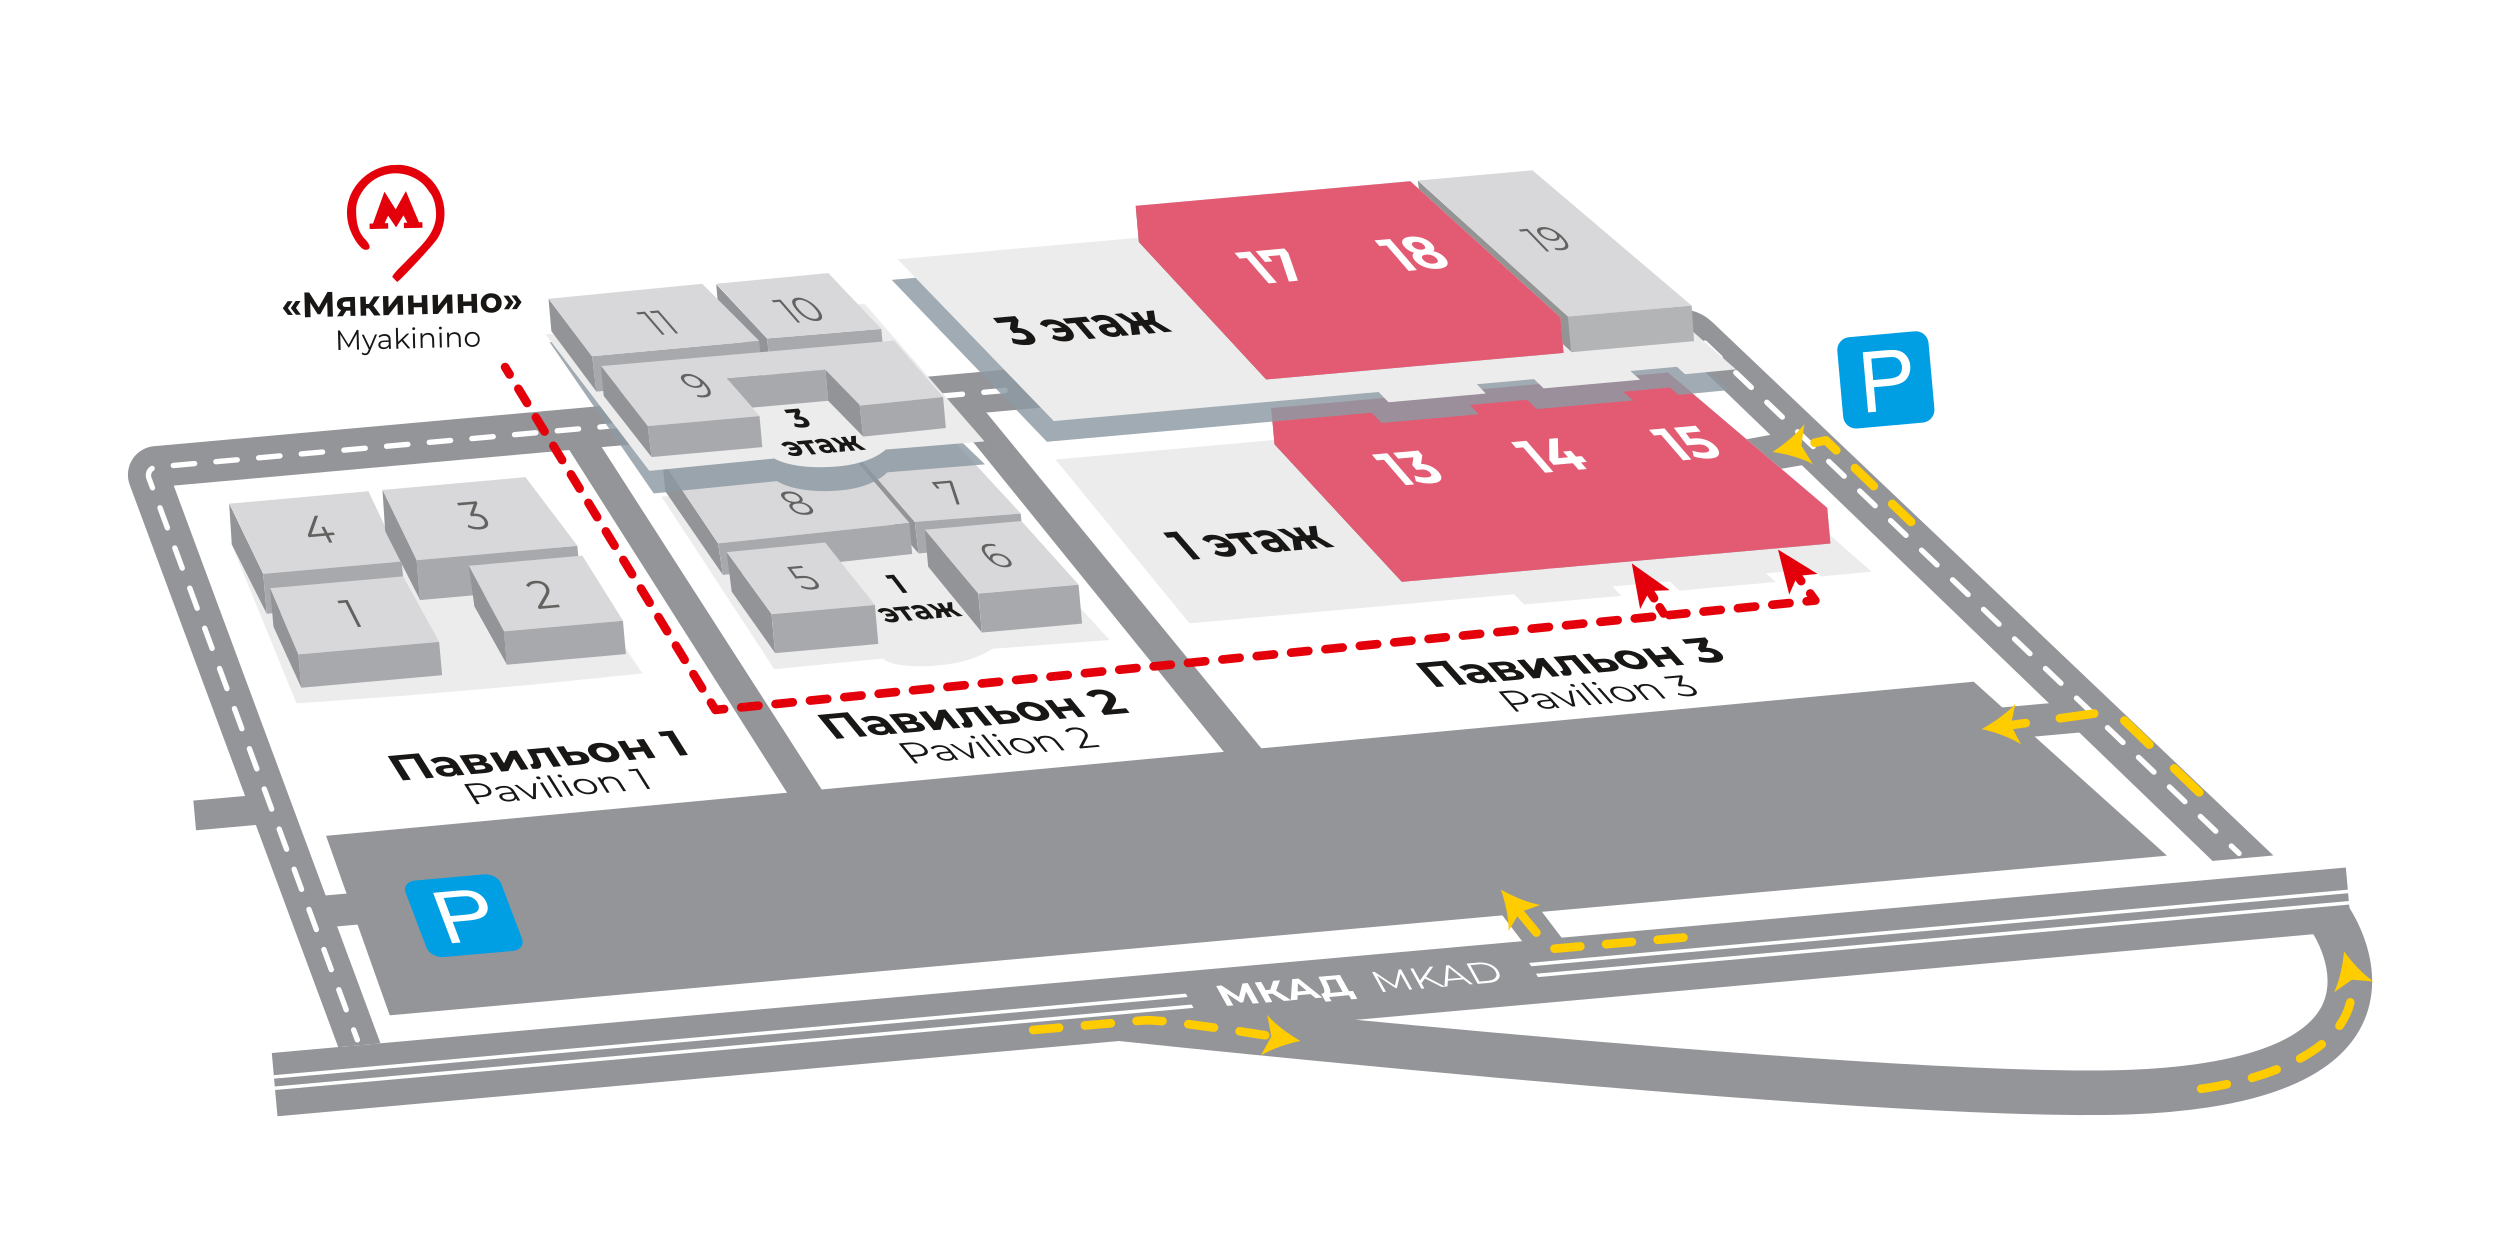 <?xml version="1.0" encoding="UTF-8"?> <svg xmlns="http://www.w3.org/2000/svg" xmlns:xlink="http://www.w3.org/1999/xlink" version="1.1" viewBox="0 0 289.69 145.69"><defs><style> .st0 { fill: #fc0; } .st1, .st2, .st3, .st4 { fill-rule: evenodd; } .st1, .st5 { fill: #fff; } .st6 { fill: #b3b4b5; } .st7 { fill: #939494; } .st8 { filter: url(#drop-shadow-8-2); } .st8, .st9, .Graphic_x0020_Style_x0020_5, .st10 { mix-blend-mode: multiply; } .st8, .Graphic_x0020_Style_x0020_5, .st10 { fill: #8d9aa3; opacity: .91; } .st11, .st2 { fill: #e3000b; } .st12 { fill: #949599; } .st13, .st3 { fill: #d8d8da; } .st14 { isolation: isolate; } .st15 { filter: url(#drop-shadow-11); } .st15, .st16, .st17, .st18, .Graphic_x0020_Style_x0020_6, .st19 { fill: #ececec; } .st20 { fill: #a7a9ad; } .st9 { fill: #e35a73; } .st21 { fill: #939498; } .Graphic_x0020_Style_x0020_5 { filter: url(#drop-shadow-8); } .st22 { fill: #181716; } .st16 { filter: url(#drop-shadow-9); } .st17 { filter: url(#drop-shadow-6); } .st18 { filter: url(#drop-shadow-7); } .Graphic_x0020_Style_x0020_6 { filter: url(#drop-shadow-5); } .st4 { fill: #009ee3; } .st19 { filter: url(#drop-shadow-5-1); } .st23 { fill: #626261; } .st10 { filter: url(#drop-shadow-10); } </style><filter id="drop-shadow-8" filterUnits="userSpaceOnUse"><feOffset dx=".85" dy=".85"></feOffset><feGaussianBlur result="blur" stdDeviation=".57"></feGaussianBlur><feFlood flood-color="#181716" flood-opacity="1"></feFlood><feComposite in2="blur" operator="in"></feComposite><feComposite in="SourceGraphic"></feComposite></filter><filter id="drop-shadow-5" filterUnits="userSpaceOnUse"><feOffset dx=".57" dy=".57"></feOffset><feGaussianBlur result="blur1" stdDeviation=".57"></feGaussianBlur><feFlood flood-color="#181716" flood-opacity=".7"></feFlood><feComposite in2="blur1" operator="in"></feComposite><feComposite in="SourceGraphic"></feComposite></filter><filter id="drop-shadow-5-1" x="120.56" y="45" width="98.4" height="29.28" filterUnits="userSpaceOnUse"><feOffset dx=".57" dy=".57"></feOffset><feGaussianBlur result="blur2" stdDeviation=".57"></feGaussianBlur><feFlood flood-color="#181716" flood-opacity=".7"></feFlood><feComposite in2="blur2" operator="in"></feComposite><feComposite in="SourceGraphic"></feComposite></filter><filter id="drop-shadow-6" x="74.72" y="52.92" width="55.92" height="26.64" filterUnits="userSpaceOnUse"><feOffset dx=".57" dy=".57"></feOffset><feGaussianBlur result="blur3" stdDeviation=".57"></feGaussianBlur><feFlood flood-color="#181716" flood-opacity=".7"></feFlood><feComposite in2="blur3" operator="in"></feComposite><feComposite in="SourceGraphic"></feComposite></filter><filter id="drop-shadow-7" x="24.8" y="57.24" width="51.6" height="26.16" filterUnits="userSpaceOnUse"><feOffset dx=".57" dy=".57"></feOffset><feGaussianBlur result="blur4" stdDeviation=".57"></feGaussianBlur><feFlood flood-color="#181716" flood-opacity=".7"></feFlood><feComposite in2="blur4" operator="in"></feComposite><feComposite in="SourceGraphic"></feComposite></filter><filter id="drop-shadow-8-2" x="101.58" y="23.98" width="100.8" height="29.28" filterUnits="userSpaceOnUse"><feOffset dx=".85" dy=".85"></feOffset><feGaussianBlur result="blur5" stdDeviation=".57"></feGaussianBlur><feFlood flood-color="#181716" flood-opacity="1"></feFlood><feComposite in2="blur5" operator="in"></feComposite><feComposite in="SourceGraphic"></feComposite></filter><filter id="drop-shadow-9" x="102.3" y="21.58" width="100.8" height="29.28" filterUnits="userSpaceOnUse"><feOffset dx=".57" dy=".57"></feOffset><feGaussianBlur result="blur6" stdDeviation=".57"></feGaussianBlur><feFlood flood-color="#181716" flood-opacity=".7"></feFlood><feComposite in2="blur6" operator="in"></feComposite><feComposite in="SourceGraphic"></feComposite></filter><filter id="drop-shadow-10" x="61.98" y="35.02" width="54.24" height="24.24" filterUnits="userSpaceOnUse"><feOffset dx=".85" dy=".85"></feOffset><feGaussianBlur result="blur7" stdDeviation=".57"></feGaussianBlur><feFlood flood-color="#181716" flood-opacity="1"></feFlood><feComposite in2="blur7" operator="in"></feComposite><feComposite in="SourceGraphic"></feComposite></filter><filter id="drop-shadow-11" x="61.5" y="33.34" width="54.48" height="23.28" filterUnits="userSpaceOnUse"><feOffset dx=".57" dy=".57"></feOffset><feGaussianBlur result="blur8" stdDeviation=".57"></feGaussianBlur><feFlood flood-color="#181716" flood-opacity=".7"></feFlood><feComposite in2="blur8" operator="in"></feComposite><feComposite in="SourceGraphic"></feComposite></filter></defs><g class="st14"><g id="Layer_1"><polygon class="st12" points="65.71 51.74 69.47 51.41 95.87 92.51 91.84 92.87 65.71 51.74"></polygon><polygon class="st12" points="206.45 50.15 210.5 53.61 204.89 54.58 201 51.15 206.45 50.15"></polygon><polygon class="st19" points="121.74 52.68 137.26 71.66 174.88 68.29 176.04 69.48 187.31 68.47 186.28 67.39 192.9 66.8 194.02 67.87 205.19 66.87 204.05 65.86 209.45 65.37 210.4 66.23 216.3 65.67 194.1 46.2 121.74 52.68"></polygon><g><rect class="st6" x="197.64" y="59.48" width="14.3" height="4.14" transform="translate(-4.67 18.5) rotate(-5.11)"></rect><g><polygon class="st7" points="162.07 63.29 147.31 47.29 147.69 51.49 162.44 67.42 162.07 63.29"></polygon><polygon class="st7" points="179.57 61.73 163.66 45.82 164.3 50.01 180.14 65.86 179.57 61.73"></polygon><polygon class="st7" points="197.49 60.12 179.85 44.18 180.49 48.36 197.86 64.27 197.49 60.12"></polygon><polygon class="st6" points="162.44 67.42 161.91 63.31 178.87 61.79 179.24 65.91 162.44 67.42"></polygon><polygon class="st6" points="180.15 65.83 179.57 61.73 196.52 60.21 196.89 64.33 180.15 65.83"></polygon><polygon class="st13" points="178.87 61.79 161.91 63.31 147.31 47.29 162.93 45.89 178.87 61.79"></polygon><polygon class="st13" points="196.52 60.21 179.57 61.73 163.74 45.82 179.13 44.44 196.52 60.21"></polygon><polygon class="st13" points="211.73 58.85 197.39 60.13 180 44.36 193.28 43.17 211.73 58.85"></polygon></g></g><g><path class="st22" d="M138.25,64.83l-2.51-2.9.64.29-1.1.1-.51-.59,1.58-.14,2.75,3.18-.85.08Z"></path><path class="st22" d="M142.39,64.51c-.27.02-.54,0-.83-.05-.29-.06-.56-.15-.83-.29l.14-.42c.18.08.36.14.53.18.17.04.33.05.49.04.17-.02.29-.06.37-.13.08-.07.1-.17.08-.28-.02-.12-.09-.24-.22-.39-.12-.15-.27-.27-.44-.37-.17-.1-.34-.18-.52-.23s-.35-.07-.53-.05c-.16.01-.28.05-.36.11s-.14.14-.16.25l-.79-.33c.02-.16.1-.29.25-.39.15-.1.36-.16.63-.18.31-.03.62,0,.95.09.33.09.65.22.95.4.3.18.56.39.77.64.21.25.33.47.36.67.03.21-.03.37-.17.5-.14.13-.37.21-.68.23ZM141.11,63.51l-.42-.49,1.47-.13.42.49-1.47.13Z"></path><path class="st22" d="M144.98,64.23l-1.75-2.02.32.15-1.13.1-.5-.58,2.71-.24.5.58-1.13.1.04-.18,1.75,2.02-.81.07Z"></path><path class="st22" d="M148.86,63.88l-.41-.48-.14-.1-.74-.85c-.13-.15-.29-.26-.46-.34-.18-.07-.38-.1-.6-.08-.15.01-.28.05-.39.1s-.18.12-.23.2l-.72-.47c.07-.11.19-.2.37-.27.17-.07.37-.12.59-.14.43-.04.84.02,1.23.17.39.15.74.42,1.07.79l1.21,1.39-.76.07ZM148.04,63.99c-.22.02-.44,0-.65-.05-.21-.05-.41-.13-.59-.23-.18-.1-.33-.23-.45-.37-.13-.15-.19-.28-.21-.39-.01-.12.04-.21.17-.29.12-.08.33-.13.62-.16l.75-.07.36.41-.66.06c-.19.02-.3.06-.32.12-.02.06,0,.13.07.21.08.09.18.16.31.21.13.04.26.06.41.05.14-.01.23-.05.29-.12.06-.06.07-.16.02-.27l.41.32c.08.16.07.29-.01.39-.09.1-.25.16-.5.18Z"></path><path class="st22" d="M149.96,62.56l-2.03-1.22.86-.08,1.87,1.16-.7.14ZM149.97,63.78l-.25-1.59.95.28.25,1.22-.96.09ZM151.92,63.61l-2.11-2.44.8-.07,2.11,2.44-.8.07ZM150.39,62.75l-.49-.57.97-.09.49.57-.97.09ZM151.69,62.63l-.49-.57.98-.09.49.57-.98.09ZM152.73,62.31h-.83s-.25-1.31-.25-1.31l.86-.08.22,1.38ZM153.72,63.45l-1.75-1.09.36-.4,2.35,1.4-.97.09Z"></path></g><polygon class="st9" points="162.44 67.42 212.1 62.97 211.73 58.85 193.28 43.17 147.31 47.29 147.69 51.49 162.44 67.42"></polygon><rect class="st12" x="22.54" y="92.34" width="9.41" height="3.46" transform="translate(-8.27 2.8) rotate(-5.11)"></rect><path class="st12" d="M39.19,121.33L15.03,56.18c-.36-.96-.25-2.07.31-2.95.55-.87,1.49-1.44,2.51-1.53h.02s176.42-15.86,176.42-15.86h.01c1.47-.12,2.94.4,4.02,1.4l.03.02,65.08,61.87-7.05.63-61.29-59.05c-.11-.1-.26-.15-.41-.14L20.13,56.27l23.96,64.63-4.9.44ZM19.48,54.52h0s0,0,0,0Z"></path><g><path class="st5" d="M41.44,120.81c-.14.01-.27-.07-.32-.2l-.43-1.16c-.06-.16.02-.34.18-.4.16-.06.34.02.4.18l.43,1.16c.06.16-.02.34-.18.4-.03,0-.05.02-.08.02Z"></path><path class="st5" d="M40.15,117.32c-.14.01-.27-.07-.32-.2l-.86-2.33c-.06-.16.02-.34.18-.4.16-.06.34.02.4.18l.86,2.33c.06.16-.02.34-.18.4-.03,0-.05.02-.08.02ZM256.78,96.62c-.09,0-.17-.02-.24-.08l-1.79-1.71c-.12-.12-.13-.31-.01-.44.12-.12.31-.13.44-.01l1.79,1.71c.12.12.13.31.01.44-.05.06-.12.09-.2.09ZM38.42,112.67c-.14.01-.27-.07-.32-.2l-.86-2.33c-.06-.16.02-.34.18-.4.16-.06.34.02.4.18l.86,2.33c.06.16-.02.34-.18.4-.03,0-.05.02-.08.02ZM253.2,93.2c-.09,0-.17-.02-.24-.08l-1.79-1.71c-.12-.12-.13-.31-.01-.44.12-.12.31-.13.44-.01l1.79,1.71c.12.12.13.31.01.44-.05.06-.12.09-.2.09ZM249.61,89.77c-.09,0-.17-.02-.24-.08l-1.79-1.71c-.12-.12-.13-.31,0-.44.12-.12.31-.13.44-.01l1.79,1.71c.12.12.13.31.01.44-.05.06-.12.09-.2.09ZM36.69,108.02c-.14.01-.27-.07-.32-.2l-.86-2.33c-.06-.16.02-.34.18-.4.16-.06.34.02.4.18l.86,2.33c.06.16-.02.34-.18.4-.03,0-.05.02-.08.02ZM246.02,86.34c-.09,0-.17-.02-.24-.08l-1.79-1.71c-.12-.12-.13-.31,0-.44.12-.12.31-.13.44-.01l1.79,1.71c.12.12.13.31.01.44-.05.06-.12.09-.2.09ZM34.97,103.36c-.14.01-.27-.07-.32-.2l-.86-2.33c-.06-.16.02-.34.18-.4.16-.06.34.02.4.18l.86,2.33c.06.16-.02.34-.18.4-.03,0-.05.02-.08.02ZM242.43,82.91c-.09,0-.17-.02-.24-.08l-1.79-1.71c-.12-.12-.13-.31,0-.44.12-.12.31-.13.44-.01l1.79,1.71c.12.12.13.31.01.44-.05.06-.12.09-.2.09ZM33.24,98.71c-.14.01-.27-.07-.32-.2l-.86-2.33c-.06-.16.02-.34.18-.4.16-.06.34.02.4.18l.86,2.33c.06.16-.02.34-.18.4-.03,0-.05.02-.08.02ZM238.84,79.48c-.09,0-.17-.02-.24-.08l-1.79-1.71c-.12-.12-.13-.31-.01-.44.12-.12.31-.13.44-.01l1.79,1.71c.12.12.13.31.01.44-.05.06-.12.09-.2.09ZM235.25,76.05c-.09,0-.17-.02-.24-.08l-1.79-1.71c-.12-.12-.13-.31-.01-.44.12-.12.31-.13.44-.01l1.79,1.71c.12.12.13.31.01.44-.05.06-.12.09-.2.09ZM31.51,94.06c-.14.01-.27-.07-.32-.2l-.86-2.33c-.06-.16.02-.34.18-.4.16-.06.34.02.4.18l.86,2.33c.06.16-.02.34-.18.4-.03,0-.05.02-.08.02ZM231.66,72.63c-.09,0-.17-.02-.24-.08l-1.79-1.71c-.12-.12-.13-.31-.01-.44.12-.12.31-.13.44-.01l1.79,1.71c.12.12.13.31.01.44-.05.06-.12.09-.2.09ZM29.79,89.4c-.14.01-.27-.07-.32-.2l-.86-2.33c-.06-.16.02-.34.18-.4.16-.06.34.02.4.18l.86,2.33c.06.16-.02.34-.18.4-.03,0-.05.02-.08.02ZM228.07,69.2c-.09,0-.17-.02-.24-.08l-1.79-1.71c-.12-.12-.13-.31,0-.44.12-.12.31-.13.44-.01l1.79,1.71c.12.12.13.31.01.44-.05.06-.12.09-.2.09ZM28.06,84.75c-.14.01-.27-.07-.32-.2l-.86-2.33c-.06-.16.02-.34.18-.4.16-.06.34.02.4.18l.86,2.33c.06.16-.02.34-.18.4-.03,0-.05.02-.08.02ZM224.48,65.77c-.09,0-.17-.02-.24-.08l-1.79-1.71c-.12-.12-.13-.31-.01-.44.12-.12.31-.13.44-.01l1.79,1.71c.12.12.13.31,0,.44-.05.06-.12.09-.2.09ZM26.33,80.1c-.14.01-.27-.07-.32-.2l-.86-2.33c-.06-.16.02-.34.18-.4.16-.06.34.02.4.18l.86,2.33c.06.16-.02.34-.18.4-.03,0-.05.02-.08.02ZM220.89,62.34c-.09,0-.17-.02-.24-.08l-1.79-1.71c-.12-.12-.13-.31-.01-.44.12-.12.31-.13.44-.01l1.79,1.71c.12.12.13.31,0,.44-.05.06-.12.09-.2.09ZM217.31,58.91c-.09,0-.17-.02-.24-.08l-1.79-1.71c-.12-.12-.13-.31-.01-.44.12-.12.31-.13.44-.01l1.79,1.71c.12.12.13.31.01.44-.05.06-.12.09-.2.09ZM24.61,75.44c-.14.01-.27-.07-.32-.2l-.86-2.33c-.06-.16.02-.34.18-.4.16-.06.34.02.4.18l.86,2.33c.06.16-.02.34-.18.4-.03,0-.05.02-.08.02ZM213.72,55.48c-.09,0-.17-.02-.24-.08l-1.79-1.71c-.12-.12-.13-.31-.01-.44.12-.12.31-.13.44-.01l1.79,1.71c.12.12.13.31.01.44-.05.06-.12.09-.2.09ZM22.88,70.79c-.14.01-.27-.07-.32-.2l-.86-2.33c-.06-.16.02-.34.18-.4.16-.06.34.02.4.18l.86,2.33c.06.16-.02.34-.18.4-.03,0-.05.02-.08.02ZM210.13,52.05c-.09,0-.17-.02-.24-.08l-1.79-1.71c-.12-.12-.13-.31-.01-.44.12-.12.31-.13.44-.01l1.79,1.71c.12.12.13.31.01.44-.05.06-.12.09-.2.09ZM21.15,66.14c-.14.01-.27-.07-.32-.2l-.86-2.33c-.06-.16.02-.34.18-.4.16-.06.34.02.4.18l.86,2.33c.06.16-.02.34-.18.4-.03,0-.05.02-.08.02ZM206.54,48.63c-.09,0-.17-.02-.24-.08l-1.79-1.71c-.12-.12-.13-.31,0-.44.12-.12.31-.13.44-.01l1.79,1.71c.12.12.13.31.01.44-.05.06-.12.09-.2.09ZM202.95,45.2c-.09,0-.17-.02-.24-.08l-1.79-1.71c-.12-.12-.13-.31,0-.44.12-.12.31-.13.44-.01l1.79,1.71c.12.12.13.31.01.44-.05.06-.12.09-.2.09ZM19.43,61.48c-.14.01-.27-.07-.32-.2l-.86-2.33c-.06-.16.02-.34.18-.4.16-.06.34.02.4.18l.86,2.33c.06.16-.02.34-.18.4-.03,0-.05.02-.08.02ZM199.36,41.77c-.09,0-.17-.02-.24-.08l-1.79-1.71c-.12-.12-.13-.31,0-.44.12-.12.31-.13.44-.01l1.79,1.71c.12.12.13.31.01.44-.05.06-.12.09-.2.09ZM17.7,56.83c-.14.01-.27-.07-.32-.2l-.41-1.11c-.04-.11-.07-.22-.08-.33-.04-.47.18-.92.57-1.17.14-.09.34-.05.43.09.09.14.05.34-.09.43-.2.13-.31.36-.29.6,0,.06.02.12.04.17l.41,1.11c.06.16-.02.34-.18.4-.03,0-.05.02-.08.02ZM195.59,38.61s-.08,0-.12-.01c-.31-.09-.63-.13-.96-.1l-1.39.13h0c-.17.02-.32-.11-.34-.28-.02-.17.11-.32.28-.34l1.39-.13c.4-.03.8.01,1.19.13.16.05.26.22.21.39-.04.12-.15.21-.27.22ZM20.11,54.25c-.17.02-.32-.11-.34-.28s.11-.32.28-.34l2.47-.22h0c.17-.02.32.11.34.28.02.17-.11.32-.28.34l-2.47.22h0ZM25.05,53.81c-.17.02-.32-.11-.34-.28s.11-.32.28-.34l2.47-.22h0c.17-.02.32.11.34.28s-.11.32-.28.34l-2.47.22h0ZM30,53.36c-.17.02-.32-.11-.34-.28-.02-.17.11-.32.28-.34l2.47-.22h0c.17-.02.32.11.34.28s-.11.32-.28.34l-2.47.22h0ZM34.94,52.91c-.17.02-.32-.11-.34-.28s.11-.32.28-.34l2.47-.22h0c.17-.02.32.11.34.28s-.11.32-.28.34l-2.47.22h0ZM39.88,52.47c-.17.02-.32-.11-.34-.28s.11-.32.28-.34l2.47-.22h0c.17-.02.32.11.34.28s-.11.32-.28.34l-2.47.22h0ZM44.82,52.02c-.17.02-.32-.11-.34-.28s.11-.32.28-.34l2.47-.22h0c.17-.02.32.11.34.28.02.17-.11.32-.28.34l-2.47.22h0ZM49.77,51.57c-.17.02-.32-.11-.34-.28-.02-.17.11-.32.28-.34l2.47-.22h0c.17-.02.32.11.34.28s-.11.32-.28.34l-2.47.22h0ZM54.71,51.13c-.17.02-.32-.11-.34-.28-.02-.17.11-.32.28-.34l2.47-.22c.17-.02.32.11.34.28.02.17-.11.32-.28.34l-2.47.22ZM59.65,50.68c-.17.02-.32-.11-.34-.28s.11-.32.28-.34l2.47-.22h0c.17-.02.32.11.34.28.02.17-.11.32-.28.34l-2.47.22h0ZM64.6,50.23c-.17.02-.32-.11-.34-.28s.11-.32.28-.34l2.47-.22h0c.17-.02.32.11.34.28.02.17-.11.32-.28.34l-2.47.22h0ZM69.54,49.79c-.17.02-.32-.11-.34-.28s.11-.32.28-.34l2.47-.22h0c.17-.02.32.11.34.28s-.11.32-.28.34l-2.47.22h0ZM74.48,49.34c-.17.02-.32-.11-.34-.28-.02-.17.11-.32.28-.34l2.47-.22h0c.17-.02.32.11.34.28s-.11.32-.28.34l-2.47.22h0ZM79.43,48.89c-.17.02-.32-.11-.34-.28s.11-.32.28-.34l2.47-.22h0c.17-.02.32.11.34.28s-.11.32-.28.34l-2.47.22h0ZM84.37,48.45c-.17.02-.32-.11-.34-.28s.11-.32.28-.34l2.47-.22h0c.17-.02.32.11.34.28.02.17-.11.32-.28.34l-2.47.22h0ZM89.31,48c-.17.02-.32-.11-.34-.28s.11-.32.28-.34l2.47-.22h0c.17-.02.32.11.34.28.02.17-.11.32-.28.34l-2.47.22h0ZM94.26,47.55c-.17.02-.32-.11-.34-.28-.02-.17.11-.32.28-.34l2.47-.22h0c.17-.02.32.11.34.28s-.11.32-.28.34l-2.47.22h0ZM99.2,47.11c-.17.02-.32-.11-.34-.28-.02-.17.11-.32.28-.34l2.47-.22h0c.17-.02.32.11.34.28s-.11.32-.28.34l-2.47.22h0ZM104.14,46.66c-.17.02-.32-.11-.34-.28s.11-.32.28-.34l2.47-.22h0c.17-.02.32.11.34.28.02.17-.11.32-.28.34l-2.47.22h0ZM109.09,46.21c-.17.02-.32-.11-.34-.28s.11-.32.28-.34l2.47-.22h0c.17-.02.32.11.34.28.02.17-.11.32-.28.34l-2.47.22h0ZM114.03,45.77c-.17.02-.32-.11-.34-.28s.11-.32.28-.34l2.47-.22h0c.17-.02.32.11.34.28s-.11.32-.28.34l-2.47.22h0ZM118.97,45.32c-.17.02-.32-.11-.34-.28s.11-.32.28-.34l2.47-.22c.17-.02.32.11.34.28.02.17-.11.32-.28.34l-2.47.22h0ZM123.92,44.87c-.17.02-.32-.11-.34-.28s.11-.32.28-.34l2.47-.22h0c.17-.02.32.11.34.28s-.11.32-.28.34l-2.47.22h0ZM128.86,44.43c-.17.02-.32-.11-.34-.28s.11-.32.28-.34l2.47-.22h0c.17-.02.32.11.34.28.02.17-.11.32-.28.34l-2.47.22h0ZM133.8,43.98c-.17.02-.32-.11-.34-.28s.11-.32.28-.34l2.47-.22h0c.17-.02.32.11.34.28.02.17-.11.32-.28.34l-2.47.22h0ZM138.75,43.53c-.17.02-.32-.11-.34-.28s.11-.32.28-.34l2.47-.22h0c.17-.02.32.11.34.28s-.11.32-.28.34l-2.47.22h0ZM143.69,43.09c-.17.02-.32-.11-.34-.28-.02-.17.11-.32.28-.34l2.47-.22h0c.17-.02.32.11.34.28s-.11.32-.28.34l-2.47.22h0ZM148.63,42.64c-.17.02-.32-.11-.34-.28s.11-.32.28-.34l2.47-.22h0c.17-.02.32.11.34.28s-.11.32-.28.34l-2.47.22h0ZM153.58,42.19c-.17.02-.32-.11-.34-.28s.11-.32.28-.34l2.47-.22h0c.17-.02.32.11.34.28.02.17-.11.32-.28.34l-2.47.22h0ZM158.52,41.75c-.17.02-.32-.11-.34-.28s.11-.32.28-.34l2.47-.22h0c.17-.02.32.11.34.28.02.17-.11.32-.28.34l-2.47.22h0ZM163.46,41.3c-.17.02-.32-.11-.34-.28-.02-.17.11-.32.28-.34l2.47-.22h0c.17-.02.32.11.34.28s-.11.32-.28.34l-2.47.22h0ZM168.41,40.85c-.17.02-.32-.11-.34-.28-.02-.17.11-.32.28-.34l2.47-.22h0c.17-.02.32.11.34.28s-.11.32-.28.34l-2.47.22h0ZM173.35,40.41c-.17.02-.32-.11-.34-.28s.11-.32.28-.34l2.47-.22h0c.17-.02.32.11.34.28s-.11.32-.28.34l-2.47.22h0ZM178.29,39.96c-.17.02-.32-.11-.34-.28s.11-.32.28-.34l2.47-.22h0c.17-.02.32.11.34.28.02.17-.11.32-.28.34l-2.47.22h0ZM183.24,39.51c-.17.02-.32-.11-.34-.28s.11-.32.28-.34l2.47-.22h0c.17-.02.32.11.34.28.02.17-.11.32-.28.34l-2.47.22h0ZM188.18,39.07c-.17.02-.32-.11-.34-.28-.02-.17.11-.32.28-.34l2.47-.22h0c.17-.02.32.11.34.28s-.11.32-.28.34l-2.47.22h0Z"></path><path class="st5" d="M259.48,99.2c-.09,0-.17-.02-.24-.08l-.9-.86c-.12-.12-.13-.31-.01-.44.12-.12.31-.13.44-.01l.9.86c.12.12.13.31.01.44-.05.06-.12.09-.2.09Z"></path></g><polygon class="st12" points="178.1 104.9 181.37 109.21 177.04 109.6 172.89 104.2 178.1 104.9"></polygon><path class="st12" d="M251.6,128.84c-1.57.14-3.21.24-4.94.3-29.46,1.03-123.59-9.19-127.58-9.63l.56-5.13c.97.11,97.75,10.61,126.84,9.6,12.35-.43,20.36-3.07,22.57-7.42,1.97-3.9-1.11-8.5-1.14-8.55l4.24-2.94c.2.29,4.86,7.12,1.53,13.77-2.79,5.58-10.21,8.93-22.08,9.99Z"></path><rect class="st12" x="31.35" y="111.25" width="241.29" height="7.36" transform="translate(-9.64 14) rotate(-5.11)"></rect><path class="st17" d="M89.15,76.97l-13.07-19.99,34.14-2.83,17.79,19.44-13.61,1.02s-1.99,1.54-6.07,1.91c-5.48.49-6.59-.77-6.59-.77l-12.59,1.22Z"></path><path class="st4" d="M214.25,39.07l7.6-.68c.82-.07,1.55.53,1.62,1.36l.68,7.6c.07.82-.53,1.55-1.35,1.62l-7.6.68c-.82.07-1.55-.54-1.62-1.36l-.68-7.6c-.07-.82.54-1.55,1.36-1.62"></path><path class="st1" d="M216.47,47.78l-.62-6.96,2.62-.23c.46-.04.82-.05,1.07-.03.35.03.65.11.89.25.24.14.45.35.62.62.17.27.27.58.3.93.05.59-.09,1.11-.43,1.55-.34.44-1,.71-1.99.8l-1.78.16.25,2.84-.92.08ZM217.06,44.04l1.8-.16c.59-.05,1.01-.2,1.24-.44.23-.25.32-.57.29-.97-.03-.29-.12-.53-.29-.73-.17-.19-.38-.31-.62-.36-.16-.02-.45-.02-.86.02l-1.78.16.22,2.49Z"></path><g><polygon class="st21" points="106.01 60.48 98.2 51.45 98.72 55.11 106.44 64.13 106.01 60.48"></polygon><g><polygon class="st3" points="118.28 59.5 106.01 60.48 98.2 51.45 109.89 50.4 118.28 59.5"></polygon><g><polygon class="st20" points="106.44 64.13 106.01 60.48 118.28 59.5 118.59 63.04 106.44 64.13"></polygon><polygon class="st21" points="83.21 62.97 76.76 53.37 77.08 56.91 83.77 66.62 83.21 62.97"></polygon><polygon class="st3" points="105.38 60.6 83.21 62.97 76.76 53.37 97.59 51.5 105.38 60.6"></polygon><polygon class="st20" points="83.77 66.62 83.21 62.97 105.38 60.6 105.7 64.19 83.77 66.62"></polygon></g></g></g><g><polygon class="st21" points="89.4 71.14 84.2 63.98 84.79 68.56 89.82 75.67 89.4 71.14"></polygon><polygon class="st21" points="113.35 68.74 107.17 61.38 107.55 65.66 113.77 73.27 113.35 68.74"></polygon><polygon class="st13" points="124.98 67.74 113.37 68.78 107.17 61.38 118.35 60.37 124.98 67.74"></polygon><rect class="st20" x="113.55" y="68.25" width="11.66" height="4.53" transform="translate(-5.81 10.92) rotate(-5.11)"></rect><polygon class="st13" points="89.44 71.16 101.38 70.09 95.61 62.86 84.2 63.98 89.44 71.16"></polygon><rect class="st20" x="89.59" y="70.62" width="12.01" height="4.53" transform="translate(-6.11 8.81) rotate(-5.11)"></rect></g><polygon class="st12" points="110.23 48.09 114.18 47.66 146.86 87.57 142.65 88.15 110.23 48.09"></polygon><polygon class="st12" points="37.78 96.85 228.7 78.99 251.1 99.15 45.16 117.65 37.78 96.85"></polygon><polygon class="st12" points="231.23 82.04 237.89 81.44 241.63 84.82 234.27 85.48 231.23 82.04"></polygon><polygon class="st12" points="36.44 103.87 41.53 103.42 43.15 106.98 37.9 107.45 36.44 103.87"></polygon><rect class="st5" x="31.27" y="113.78" width="242.3" height=".41" transform="translate(-9.55 14.04) rotate(-5.11)"></rect><rect class="st5" x="31.39" y="115.1" width="242.3" height=".41" transform="translate(-9.67 14.05) rotate(-5.11)"></rect><g><path class="st4" d="M48.09,102.03l7.97-.71c.86-.08,1.77.42,2.03,1.11l2.41,6.37c.26.68-.23,1.31-1.09,1.39l-7.97.71c-.86.08-1.78-.42-2.03-1.11l-2.41-6.37c-.26-.69.23-1.31,1.09-1.39"></path><path class="st1" d="M52.39,109.3l-2.2-5.84,2.75-.25c.48-.04.86-.06,1.13-.04.38.02.71.08,1.01.19.29.11.56.28.8.51.24.23.41.48.52.77.19.49.15.93-.12,1.31-.26.38-.91.61-1.95.71l-1.87.17.9,2.38-.97.09ZM52.2,106.15l1.89-.17c.62-.06,1.03-.19,1.23-.4.19-.21.22-.48.09-.82-.09-.24-.25-.45-.47-.61-.22-.16-.47-.25-.74-.29-.17-.02-.48,0-.92.03l-1.87.17.79,2.08Z"></path></g><path class="st23" d="M94.23,68.32c-.22.02-.45,0-.7-.04-.25-.04-.48-.11-.68-.21l-.03-.23c.17.08.37.14.58.18.22.04.42.06.62.04.26-.02.41-.09.46-.2.05-.11,0-.25-.14-.41-.1-.11-.21-.21-.35-.29-.13-.08-.29-.13-.48-.16-.19-.03-.41-.04-.67-.01l-.65.06-.99-1.34,1.67-.15.21.24-1.54.14.05-.15.83,1.12-.28-.12.57-.05c.31-.03.58-.02.83.03.24.05.46.13.64.24.18.11.34.24.48.4.13.15.21.29.23.42.02.13-.01.24-.12.32-.1.09-.28.14-.53.16Z"></path><path class="st23" d="M92.34,58.32c-.23.02-.44.01-.65-.03-.2-.04-.39-.11-.56-.2-.17-.09-.32-.21-.44-.35-.13-.15-.19-.28-.19-.39,0-.11.05-.2.17-.27.11-.07.28-.11.49-.13.21-.02.43,0,.64.03.21.04.4.11.58.21.18.1.33.22.46.36.12.14.18.26.18.37,0,.11-.05.19-.17.26-.12.07-.29.11-.51.13ZM92.19,58.14c.24-.02.39-.08.45-.18.06-.1.03-.22-.1-.36-.13-.15-.3-.26-.51-.33-.21-.07-.43-.1-.66-.08s-.38.08-.44.17c-.06.1-.03.22.1.37.13.15.29.26.5.33.21.07.43.1.67.08ZM93.49,59.65c-.24.02-.48,0-.71-.04-.23-.04-.44-.12-.63-.23-.19-.11-.36-.24-.49-.39-.13-.15-.2-.28-.2-.4,0-.11.06-.21.19-.28.12-.07.31-.12.56-.14.25-.02.48-.01.71.03s.43.11.62.21c.19.1.35.22.48.38.14.16.21.3.21.42,0,.12-.06.22-.18.3-.12.08-.31.12-.55.15ZM93.29,59.41c.27-.02.44-.09.51-.2.07-.11.03-.25-.11-.41-.14-.16-.33-.29-.56-.37-.23-.08-.49-.11-.76-.08-.27.02-.44.09-.51.2s-.03.24.11.41c.14.16.33.29.56.37.23.08.49.11.76.09Z"></path><g><polyline class="st18" points="47.45 79.95 33.79 80.94 26.15 62.22 61.09 58.45 73.88 77.47 60.61 78.81"></polyline><polygon class="st21" points="30.5 66.5 26.55 58.32 26.86 63.09 30.91 71.12 30.5 66.5"></polygon><polygon class="st13" points="26.59 58.36 42.69 56.92 46.54 65.06 30.5 66.5 26.59 58.36"></polygon><polygon class="st13" points="48.27 64.91 44.32 56.77 60.89 55.29 66.91 63.24 48.27 64.91"></polygon><rect class="st20" x="48.44" y="64.07" width="18.71" height="4.64" transform="translate(-5.69 5.41) rotate(-5.11)"></rect><polygon class="st21" points="48.27 64.91 44.32 56.77 44.63 61.55 48.68 69.53 48.27 64.91"></polygon><rect class="st20" x="30.67" y="65.77" width="16.11" height="4.64" transform="translate(-5.91 3.72) rotate(-5.11)"></rect><polygon class="st13" points="31.29 68.16 46.7 66.79 50.89 74.37 34.57 75.83 31.29 68.16"></polygon><rect class="st20" x="34.71" y="75.09" width="16.38" height="3.88" transform="translate(-6.69 4.13) rotate(-5.11)"></rect><polygon class="st21" points="34.57 75.83 31.29 68.16 31.69 72.62 34.92 79.7 34.57 75.83"></polygon><polygon class="st13" points="54.31 65.56 67.48 64.38 72.19 71.92 58.4 73.15 54.31 65.56"></polygon><rect class="st20" x="58.54" y="72.53" width="13.85" height="3.88" transform="translate(-6.38 6.13) rotate(-5.11)"></rect><polygon class="st21" points="58.4 73.15 54.31 65.56 54.97 70.26 58.74 77.02 58.4 73.15"></polygon><path class="st23" d="M41.48,72.67l-1.51-2.99.24.14-.98.09-.14-.29,1.18-.11,1.58,3.12-.36.03Z"></path><path class="st23" d="M35.78,62.25l-.12-.23.8-2.24.4-.04-.79,2.24-.22-.04,2.81-.25.14.29-3.03.27ZM38.16,62.89l-.42-.82-.13-.29-.37-.72.35-.03.92,1.83-.36.03Z"></path><path class="st23" d="M55.67,61.35c-.25.02-.51,0-.77-.04-.26-.05-.49-.13-.69-.24l.04-.27c.17.09.36.17.59.22.23.05.45.07.68.05.29-.03.48-.1.58-.23s.1-.29,0-.48c-.1-.19-.25-.34-.46-.44s-.48-.13-.8-.11l-.25.02-.12-.24.47-1.31.11.12-1.95.17-.14-.29,2.24-.2.12.23-.47,1.31-.23-.09h.13c.42-.05.77,0,1.07.15.29.15.5.35.64.62.09.18.12.34.1.49-.02.15-.11.27-.25.37-.15.1-.36.16-.64.18Z"></path><path class="st23" d="M62.43,70.55l-.11-.23.81-1.4c.07-.13.12-.24.14-.33.02-.09.03-.18,0-.26-.02-.08-.04-.15-.08-.22-.09-.18-.23-.32-.42-.41-.19-.09-.42-.13-.69-.1-.21.02-.37.06-.5.13-.13.07-.22.17-.27.3l-.35-.17c.06-.16.18-.28.36-.38.17-.1.39-.16.66-.18.24-.02.46,0,.66.05s.39.14.55.26c.16.12.28.27.37.44.05.1.09.2.1.3.02.1.01.21-.01.33-.03.12-.08.25-.17.4l-.74,1.29-.16-.12,2.16-.19.14.29-2.45.22Z"></path></g><path class="st23" d="M110.86,58.47l-.87-2.64.2.11-1.89.17.05-.15.54.63-.31.03-.64-.74,2.24-.2.17.19.85,2.57-.34.03Z"></path><path class="st23" d="M116.66,65.73c-.27.02-.54,0-.82-.1-.28-.09-.55-.23-.82-.42-.27-.19-.52-.42-.76-.7-.26-.3-.42-.56-.48-.77-.06-.21-.03-.38.09-.5.12-.12.32-.2.59-.22.14-.01.28-.01.42,0,.15.01.29.04.43.08l.06.23c-.12-.04-.24-.06-.35-.07-.12,0-.23,0-.35,0-.33.03-.51.14-.55.34-.04.2.1.48.41.84.05.05.11.12.19.21.08.08.17.16.26.24l-.17-.06c-.08-.13-.12-.25-.1-.35.01-.1.07-.18.17-.24.1-.06.23-.1.4-.11.2-.02.41,0,.62.05.21.05.41.13.6.24.19.11.35.25.49.41.14.16.22.31.24.44.02.13-.03.24-.13.32-.1.08-.25.13-.45.15ZM116.45,65.5c.15-.01.25-.05.33-.1.07-.06.1-.13.09-.22-.01-.09-.07-.2-.17-.31-.15-.17-.34-.31-.57-.4-.23-.09-.46-.12-.69-.1-.16.01-.27.05-.34.11-.07.06-.1.14-.1.23,0,.09.06.2.16.31.08.1.19.18.33.27.14.08.29.14.46.19.17.04.34.06.51.04Z"></path><g><path class="st22" d="M104.62,68.72l-1.46-1.9.4.19-.72.06-.3-.39,1.03-.09,1.59,2.08-.55.05Z"></path><path class="st22" d="M103.55,72.11c-.17.02-.35,0-.53-.03-.18-.04-.35-.1-.52-.19l.11-.28c.11.05.23.09.33.12.11.03.21.03.32.02.11-.01.19-.04.25-.08.05-.05.08-.11.07-.18s-.04-.16-.12-.25c-.07-.1-.16-.18-.26-.24-.1-.07-.21-.12-.32-.15-.11-.03-.23-.04-.34-.03-.1,0-.18.03-.24.07-.06.04-.1.09-.12.16l-.49-.22c.02-.11.08-.19.18-.25.1-.06.24-.1.42-.12.2-.02.41,0,.61.06.21.06.4.14.59.26.18.12.34.26.46.42.12.16.19.31.2.44,0,.13-.04.24-.14.33-.1.08-.25.13-.45.15ZM102.78,71.46l-.24-.32.96-.09.24.32-.96.09Z"></path><path class="st22" d="M105.25,71.93l-1.01-1.32.2.09-.74.07-.29-.38,1.77-.16.29.38-.74.07.04-.12,1.01,1.32-.53.05Z"></path><path class="st22" d="M107.79,71.7l-.24-.31-.09-.07-.43-.56c-.08-.1-.17-.17-.28-.22-.11-.05-.24-.07-.38-.06-.1,0-.18.03-.26.07-.07.04-.13.08-.16.13l-.44-.31c.05-.07.14-.13.25-.17.12-.05.25-.08.39-.09.28-.02.54.01.78.11.24.1.46.27.64.52l.7.91-.5.04ZM107.24,71.77c-.14.01-.28,0-.42-.03-.13-.03-.26-.08-.37-.15s-.2-.15-.27-.24c-.07-.09-.11-.18-.11-.26,0-.08.04-.14.13-.19s.22-.08.41-.1l.49-.04.21.27-.43.04c-.12.01-.2.04-.22.08-.02.04,0,.09.03.14.05.06.11.1.19.13.08.03.17.04.26.03.09,0,.15-.03.2-.08s.05-.1.03-.17l.25.21c.04.11.03.19-.03.25-.06.06-.17.1-.33.12Z"></path><path class="st22" d="M108.58,70.83l-1.24-.8.56-.05,1.14.75-.46.09ZM108.51,71.63l-.06-1.04.6.18.09.8-.63.06ZM108.85,70.96l-.28-.37.64-.06.28.37-.64.06ZM109.79,71.52l-1.22-1.59.53-.05,1.22,1.59-.53.05ZM109.69,70.88l-.28-.37.64-.06.28.37-.64.06ZM110.39,70.67h-.54s-.09-.85-.09-.85l.56-.05.06.9ZM110.96,71.42l-1.07-.71.26-.26,1.44.92-.63.06Z"></path></g><g><path class="st22" d="M46.7,90.43l-1.77-2.82,3.59-.32,1.77,2.82-.91.08-1.53-2.44.3.13-2.19.2.11-.17,1.53,2.44-.91.08Z"></path><path class="st22" d="M53.01,89.86l-.27-.42-.11-.09-.48-.76c-.08-.13-.21-.23-.37-.3-.16-.06-.36-.09-.6-.07-.16.01-.31.05-.44.1-.13.05-.23.11-.3.18l-.59-.41c.11-.1.27-.18.47-.25.2-.07.42-.11.66-.13.46-.04.87,0,1.22.14.35.13.63.37.84.7l.78,1.24-.82.07ZM52.11,89.98c-.24.02-.46.01-.66-.03-.2-.04-.38-.11-.53-.2-.15-.09-.27-.2-.35-.32-.08-.13-.11-.25-.08-.35.03-.1.12-.19.28-.26.16-.07.39-.12.7-.15l.8-.07.23.37-.71.06c-.21.02-.33.05-.38.11-.05.06-.05.12,0,.19.05.08.13.14.25.18.12.04.25.05.41.04.15-.01.26-.05.35-.11.08-.06.12-.14.12-.24l.32.28c.02.15-.03.26-.15.35s-.32.14-.58.17Z"></path><path class="st22" d="M54.59,89.72l-1.36-2.17,1.55-.14c.38-.03.71-.01.98.07.28.08.47.21.58.38.11.18.1.33-.04.44s-.37.19-.7.22v-.15c.37-.03.67,0,.91.07.24.08.42.21.54.4.12.19.11.35-.02.48-.13.13-.41.21-.82.25l-1.61.14ZM54.6,88.37l.66-.06c.15-.01.26-.04.31-.09.05-.05.05-.11,0-.18-.05-.08-.12-.13-.22-.16-.1-.03-.23-.04-.38-.02l-.66.06.29.46ZM55.13,89.22l.74-.07c.16-.01.27-.04.33-.09.06-.05.06-.11,0-.19-.05-.08-.13-.14-.23-.17s-.23-.04-.39-.03l-.75.07.3.48Z"></path><path class="st22" d="M58.09,89.41l-1.36-2.17.87-.08.81,1.29.67-1.42.8-.07,1.36,2.17-.87.08-.81-1.29-.66,1.42-.81.07Z"></path><path class="st22" d="M62.18,89.09c-.07,0-.14,0-.22,0-.08,0-.17,0-.26-.01l-.28-.52s.05,0,.07,0c.02,0,.04,0,.06,0,.11,0,.17-.04.21-.09s.04-.11.03-.19c-.02-.08-.05-.16-.09-.26-.05-.09-.1-.19-.15-.3l-.5-.88,2.59-.23,1.36,2.17-.88.08-1.13-1.8.29.14-1.33.12.08-.18.3.55c.11.19.2.37.27.54.07.17.1.31.11.43s-.04.22-.12.3c-.08.07-.21.12-.4.14Z"></path><path class="st22" d="M67.34,88.58l-1.52.13-1.36-2.17.87-.08.43.69.76-.07c.4-.03.74,0,1.03.11.29.11.5.27.64.5.15.24.15.44,0,.59-.15.16-.44.25-.86.29ZM66.98,88.14c.17-.01.28-.05.34-.11.06-.06.05-.15-.02-.25s-.16-.18-.28-.22c-.12-.04-.26-.05-.43-.04l-.57.05.39.63.57-.05Z"></path><path class="st22" d="M70.66,88.32c-.32.03-.64,0-.95-.07s-.59-.19-.84-.34c-.25-.15-.44-.34-.58-.55-.14-.22-.19-.42-.15-.6.04-.18.15-.33.34-.45.19-.12.45-.19.77-.22.32-.03.63,0,.94.07.31.07.59.19.84.34.25.15.44.34.58.56.13.21.18.41.15.59s-.15.33-.34.45-.45.19-.76.22ZM70.34,87.8c.15-.01.26-.05.35-.11s.13-.14.15-.23c.01-.1-.02-.21-.1-.33-.08-.13-.18-.23-.3-.31-.12-.08-.26-.14-.4-.18-.15-.04-.29-.05-.44-.04-.15.01-.26.05-.35.11-.09.06-.14.13-.15.23s.02.21.1.33c.08.12.18.23.3.31.13.08.26.14.41.18s.29.05.44.04Z"></path><path class="st22" d="M72.9,88.08l-1.36-2.17.87-.08.53.85,1.32-.12-.53-.85.88-.08,1.36,2.17-.88.08-.51-.81-1.32.12.51.81-.87.08Z"></path><path class="st22" d="M78.8,87.55l-1.62-2.58.57.25-1.18.11-.33-.52,1.7-.15,1.77,2.82-.91.08Z"></path><path class="st22" d="M55.24,93.2l-1.46-2.33,1.22-.11c.28-.02.53-.01.77.03.24.05.45.12.63.23.18.11.33.25.43.42.1.16.14.31.11.44-.03.13-.13.23-.29.31-.16.08-.38.14-.65.16l-1.03.09.08-.13.54.85-.34.03ZM55.06,92.34l-.23-.11,1.02-.09c.33-.03.54-.1.65-.22.11-.12.1-.27-.02-.45-.12-.19-.29-.32-.52-.41-.23-.09-.51-.12-.84-.09l-1.02.09.08-.13.88,1.4Z"></path><path class="st22" d="M59.96,92.78l-.24-.39-.05-.06-.41-.65c-.09-.15-.22-.26-.39-.33-.17-.07-.36-.09-.59-.07-.16.01-.3.04-.42.1-.12.05-.21.11-.27.18l-.26-.16c.08-.09.19-.16.34-.21.15-.06.32-.09.51-.11.32-.03.59,0,.84.1.24.1.44.26.58.49l.68,1.08-.32.03ZM59.13,92.87c-.18.02-.35,0-.52-.02s-.3-.08-.42-.15c-.12-.07-.21-.15-.27-.25-.06-.09-.08-.18-.06-.26.01-.08.08-.15.18-.21s.28-.1.51-.12l.84-.08.11.18-.83.07c-.24.02-.38.07-.43.13-.05.07-.05.15,0,.24.06.1.17.17.31.22.15.05.32.07.51.05.19-.02.33-.06.42-.13.1-.07.14-.17.13-.29l.18.16c.01.12-.04.22-.15.3-.11.08-.28.13-.51.16Z"></path><path class="st22" d="M61.76,92.62l-2.18-1.65.34-.03,2.01,1.53h-.16s0-1.7,0-1.7l.33-.03v1.84s-.33.03-.33.03Z"></path><path class="st22" d="M62.48,90.3c-.07,0-.14,0-.2-.04-.07-.03-.12-.07-.14-.11s-.03-.09,0-.12c.03-.04.07-.06.14-.06s.13,0,.2.03c.07.03.11.06.14.11.03.05.03.09,0,.13-.02.04-.07.06-.14.07ZM63.65,92.45l-1.1-1.75.33-.03,1.1,1.75-.33.03Z"></path><path class="st22" d="M64.9,92.34l-1.55-2.47.33-.03,1.55,2.47-.33.03Z"></path><path class="st22" d="M64.97,90.08c-.07,0-.14,0-.2-.04-.07-.03-.12-.07-.14-.11-.03-.05-.03-.09,0-.12.03-.04.07-.06.14-.06s.13,0,.2.03c.07.03.11.06.14.11.03.05.03.09,0,.13-.02.04-.07.06-.14.07ZM66.14,92.23l-1.1-1.75.33-.03,1.1,1.75-.33.03Z"></path><path class="st22" d="M68.4,92.04c-.24.02-.47,0-.71-.06-.23-.06-.45-.15-.64-.28-.19-.12-.34-.27-.45-.45-.11-.18-.15-.33-.13-.48.02-.14.11-.26.25-.35s.33-.15.56-.17c.24-.02.48,0,.71.06s.45.15.64.27c.19.12.34.27.45.45.11.17.15.33.13.47-.02.14-.1.26-.25.36-.14.09-.33.15-.57.17ZM68.27,91.83c.18-.02.32-.06.42-.13.1-.07.16-.16.17-.27.01-.11-.02-.23-.11-.37-.09-.14-.2-.25-.34-.35-.14-.1-.3-.16-.47-.21-.17-.04-.34-.06-.52-.04s-.31.06-.41.13c-.1.07-.16.16-.18.27-.02.11.02.23.11.37.08.14.2.25.34.35.14.09.3.17.48.21.17.04.34.06.51.04Z"></path><path class="st22" d="M70.31,91.85l-1.1-1.75.32-.03.3.48-.11-.08c0-.13.06-.24.18-.33.12-.09.3-.14.54-.16.2-.02.39,0,.57.04s.35.11.51.22c.16.1.29.24.39.41l.64,1.01-.33.03-.62-.99c-.12-.18-.27-.32-.45-.4-.19-.08-.4-.11-.63-.09-.17.02-.31.05-.41.12-.1.06-.15.14-.16.24-.01.1.03.22.11.35l.58.92-.33.03Z"></path><path class="st22" d="M75.01,91.43l-1.4-2.23.22.1-.92.08-.13-.21,1.1-.1,1.46,2.33-.33.03Z"></path></g><g><path class="st22" d="M96.98,85.62l-2.28-2.77,3.53-.32,2.28,2.77-.89.08-1.97-2.39.33.13-2.16.19.08-.17,1.97,2.39-.89.08Z"></path><path class="st22" d="M103.19,85.07l-.34-.42-.13-.09-.61-.74c-.11-.13-.25-.23-.42-.29-.17-.06-.38-.08-.61-.06-.16.01-.3.04-.42.09-.12.05-.21.11-.27.18l-.67-.4c.09-.1.24-.18.43-.24.19-.07.41-.11.64-.13.45-.04.87,0,1.25.13.38.13.7.36.97.68l1,1.21-.81.07ZM102.31,85.18c-.23.02-.46,0-.67-.03-.21-.04-.4-.11-.57-.2-.17-.09-.3-.19-.4-.32-.1-.13-.15-.24-.14-.34,0-.1.08-.19.23-.26.14-.07.37-.12.67-.15l.79-.07.3.36-.7.06c-.2.02-.32.05-.36.11-.04.05-.03.12.03.19.07.08.16.14.29.18s.26.05.41.04c.14-.01.25-.05.33-.11.07-.06.1-.14.07-.24l.37.27c.05.14.02.26-.09.34s-.29.14-.55.16Z"></path><path class="st22" d="M104.75,84.93l-1.75-2.13,1.52-.14c.37-.03.7-.01.99.07.29.08.51.2.65.38s.16.32.04.44c-.12.12-.34.19-.66.22l-.03-.15c.36-.03.67,0,.93.07.26.08.46.21.61.39.15.19.18.34.07.47-.11.12-.37.21-.78.24l-1.59.14ZM104.51,83.6l.65-.06c.15-.01.25-.04.29-.09.04-.05.03-.11-.03-.18-.06-.08-.15-.13-.25-.16s-.24-.04-.39-.03l-.65.06.38.46ZM105.2,84.44l.73-.07c.16-.01.26-.04.31-.09.05-.04.04-.11-.03-.19-.07-.08-.15-.14-.26-.17-.11-.03-.24-.04-.4-.03l-.74.07.39.47Z"></path><path class="st22" d="M108.2,84.62l-1.75-2.13.86-.08,1.04,1.27.41-1.4.79-.07,1.75,2.13-.86.08-1.04-1.27-.4,1.4-.8.07Z"></path><path class="st22" d="M112.24,84.31c-.07,0-.14,0-.22,0-.08,0-.17,0-.27-.01l-.37-.51h.07s.04,0,.06,0c.1,0,.17-.04.19-.09s.02-.11,0-.18c-.03-.08-.08-.16-.14-.25-.06-.09-.13-.19-.21-.29l-.66-.86,2.55-.23,1.75,2.13-.86.08-1.46-1.77.32.13-1.31.12.05-.17.4.54c.14.19.27.37.37.53.1.16.16.3.19.42.02.12,0,.22-.06.29-.07.07-.19.12-.38.13Z"></path><path class="st22" d="M117.31,83.81l-1.5.13-1.75-2.13.86-.08.56.68.75-.07c.39-.03.74,0,1.05.11.31.1.55.27.74.49.19.24.23.43.1.58-.12.15-.39.25-.81.28ZM116.87,83.38c.17-.01.27-.05.32-.11.05-.06.02-.14-.06-.25s-.19-.18-.32-.22-.27-.05-.44-.04l-.56.05.51.62.56-.05Z"></path><path class="st22" d="M120.59,83.54c-.32.03-.64,0-.96-.07-.32-.07-.62-.19-.9-.34-.28-.15-.5-.33-.68-.55-.18-.21-.26-.41-.25-.59,0-.18.09-.32.26-.44.17-.12.41-.19.73-.22.31-.03.63,0,.96.07.32.07.62.18.9.33.28.15.5.33.68.55.17.21.26.41.25.58,0,.18-.09.32-.26.44-.17.12-.41.19-.72.22ZM120.17,83.04c.14-.01.25-.05.33-.11.08-.06.11-.13.1-.23,0-.09-.06-.2-.16-.32-.1-.12-.22-.23-.36-.31-.14-.08-.29-.14-.44-.18s-.3-.05-.45-.04-.25.05-.33.11c-.08.06-.11.13-.11.23,0,.09.06.2.16.33.1.12.22.22.36.31s.29.14.44.18.3.05.45.04Z"></path><path class="st22" d="M122.78,83.31l-1.75-2.13.86-.08.68.83,1.29-.12-.68-.83.86-.08,1.75,2.13-.86.08-.66-.79-1.29.12.66.79-.86.08Z"></path><path class="st22" d="M127.96,82.85l-.34-.42.66-1.14c.06-.09.09-.16.09-.23,0-.07,0-.12-.02-.18-.02-.05-.05-.1-.08-.14-.09-.11-.21-.19-.37-.24-.15-.05-.33-.07-.54-.05-.16.01-.29.05-.4.11-.1.06-.16.14-.18.24l-.9-.24c.02-.17.12-.32.31-.43s.46-.19.8-.22c.29-.03.57-.01.84.03.27.05.52.13.74.24s.4.25.54.42c.07.09.13.18.17.27.04.09.05.19.04.3-.01.11-.06.23-.14.37l-.55.95-.36-.22,2.19-.2.43.52-2.93.26Z"></path><path class="st22" d="M106.04,88.47l-1.91-2.32,1.22-.11c.28-.02.54-.01.79.03.25.04.48.12.68.23.21.11.38.25.51.42.13.16.2.31.19.44,0,.13-.09.23-.23.31-.15.08-.36.14-.63.16l-1.03.09.06-.13.7.85-.34.03ZM105.7,87.61l-.25-.11,1.02-.09c.33-.03.53-.1.62-.22.09-.12.05-.26-.1-.45-.15-.19-.36-.32-.61-.41-.25-.09-.54-.12-.87-.09l-1.02.09.06-.13,1.15,1.4Z"></path><path class="st22" d="M110.76,88.04l-.32-.38-.07-.06-.53-.64c-.12-.15-.27-.26-.46-.33-.18-.07-.39-.09-.62-.07-.16.01-.29.05-.4.1-.11.05-.19.11-.24.18l-.29-.16c.06-.09.16-.16.3-.21.14-.06.31-.09.5-.11.32-.03.61,0,.87.1.26.1.49.26.68.49l.89,1.08-.32.03ZM109.94,88.14c-.18.02-.36,0-.53-.02-.17-.03-.32-.08-.46-.15-.13-.07-.24-.16-.32-.25-.07-.09-.11-.18-.11-.25,0-.08.05-.15.15-.21.1-.06.27-.1.5-.12l.84-.08.14.18-.83.07c-.23.02-.37.07-.42.13-.04.07-.03.15.05.24.08.1.2.17.36.22.16.05.33.07.53.05.19-.02.32-.06.41-.13.08-.07.11-.17.08-.29l.21.16c.03.12,0,.22-.1.3-.1.08-.26.13-.49.16Z"></path><path class="st22" d="M112.56,87.88l-2.52-1.64.34-.03,2.33,1.53h-.16s-.32-1.69-.32-1.69l.33-.03.35,1.84-.34.03Z"></path><path class="st22" d="M112.86,85.57c-.07,0-.14,0-.21-.03-.07-.03-.13-.07-.17-.11-.04-.05-.05-.09-.03-.12.02-.04.06-.06.13-.06s.14,0,.21.03.13.06.17.11c.04.05.05.09.03.13s-.06.06-.13.07ZM114.45,87.71l-1.44-1.74.33-.03,1.44,1.74-.33.03Z"></path><path class="st22" d="M115.7,87.6l-2.03-2.46.33-.03,2.03,2.46-.33.03Z"></path><path class="st22" d="M115.36,85.35c-.07,0-.14,0-.21-.03-.07-.03-.13-.07-.17-.11-.04-.05-.05-.09-.03-.12.02-.04.06-.06.13-.06.07,0,.14,0,.21.03s.13.06.17.11c.04.05.05.09.03.13s-.06.06-.13.07ZM116.95,87.49l-1.44-1.74.33-.03,1.44,1.74-.33.03Z"></path><path class="st22" d="M119.2,87.31c-.24.02-.48,0-.73-.06-.25-.06-.49-.15-.7-.28-.22-.12-.4-.27-.54-.45-.14-.17-.22-.33-.22-.48,0-.14.06-.26.18-.35.12-.09.3-.15.54-.17.24-.02.49,0,.74.06.25.06.48.15.7.27.22.12.4.27.54.45.14.17.21.33.22.47,0,.14-.06.26-.18.36s-.31.15-.55.17ZM119.03,87.1c.18-.02.31-.06.4-.13.09-.07.13-.16.13-.27,0-.11-.06-.23-.18-.37-.11-.14-.25-.25-.41-.35-.16-.09-.33-.16-.52-.21-.18-.04-.36-.06-.53-.04-.17.02-.31.06-.4.13-.09.07-.13.16-.13.27,0,.11.06.23.17.37.11.14.25.25.41.35.17.1.34.17.52.21.18.04.36.06.53.04Z"></path><path class="st22" d="M121.11,87.12l-1.44-1.74.32-.03.39.48-.12-.08c-.03-.13.02-.24.13-.33s.28-.14.52-.16c.2-.02.39,0,.59.03.2.04.38.11.56.22.18.1.33.24.47.41l.83,1.01-.33.03-.82-.99c-.15-.18-.33-.32-.54-.4-.21-.08-.43-.11-.66-.09-.17.01-.3.05-.39.11-.09.06-.13.14-.12.24,0,.1.07.22.17.35l.75.92-.33.03Z"></path><path class="st22" d="M125.19,86.75l-.14-.17.57-1.07c.05-.1.08-.18.09-.25,0-.07,0-.14-.03-.2-.03-.06-.06-.12-.1-.17-.11-.13-.26-.24-.46-.3-.19-.06-.41-.09-.67-.06-.19.02-.34.05-.46.11-.11.06-.19.13-.22.23l-.36-.13c.04-.12.13-.21.29-.29s.35-.12.59-.15c.22-.02.43-.01.63.02.2.04.39.1.55.18.17.09.3.2.41.32.06.08.11.15.14.23.03.08.04.16.03.25,0,.09-.04.19-.11.3l-.52.98-.17-.08,2.02-.18.17.21-2.28.2Z"></path></g><g><path class="st22" d="M166.47,79.61l-2.44-2.75,3.52-.32,2.44,2.75-.89.08-2.11-2.38.33.13-2.15.19.07-.16,2.11,2.38-.89.08Z"></path><path class="st22" d="M172.66,79.05l-.37-.41-.13-.08-.66-.74c-.12-.13-.26-.23-.44-.29-.18-.06-.38-.08-.61-.06-.16.01-.3.04-.42.09s-.21.11-.26.18l-.69-.4c.09-.1.23-.18.42-.24.19-.07.4-.11.64-.13.45-.04.87,0,1.25.13.38.13.72.36,1.01.68l1.07,1.21-.8.07ZM171.78,79.17c-.23.02-.46,0-.67-.03-.21-.04-.41-.11-.58-.2-.17-.09-.31-.19-.42-.31-.11-.13-.17-.24-.16-.34,0-.1.07-.19.21-.26.14-.07.36-.12.66-.15l.79-.07.32.36-.7.06c-.2.02-.32.05-.35.11s-.02.12.04.19c.07.08.17.14.29.17.13.04.27.05.42.04.14-.01.25-.05.32-.11.07-.06.09-.14.06-.24l.38.27c.06.14.04.25-.07.34s-.28.14-.54.16Z"></path><path class="st22" d="M174.21,78.92l-1.87-2.11,1.52-.14c.37-.03.7-.01,1,.06.29.08.52.2.67.37s.18.32.07.43c-.11.12-.33.19-.65.22l-.04-.15c.36-.03.67,0,.93.07.26.08.47.21.63.39.17.19.2.34.09.47-.1.13-.36.21-.77.24l-1.58.14ZM173.89,77.6l.65-.06c.15-.01.25-.04.29-.09.04-.05.03-.11-.04-.18-.07-.08-.15-.13-.26-.16-.11-.03-.24-.04-.39-.02l-.65.06.4.45ZM174.63,78.43l.72-.06c.16-.01.26-.04.31-.09.04-.04.03-.11-.04-.18-.07-.08-.16-.14-.27-.17s-.24-.04-.4-.03l-.74.07.42.47Z"></path><path class="st22" d="M177.64,78.61l-1.87-2.11.85-.08,1.12,1.26.33-1.38.79-.07,1.87,2.11-.85.08-1.12-1.26-.32,1.39-.79.07Z"></path><path class="st22" d="M181.66,78.29c-.07,0-.14,0-.22,0-.08,0-.17,0-.27-.01l-.4-.51s.05,0,.07,0c.02,0,.04,0,.06,0,.1,0,.17-.04.19-.08.02-.05.02-.11-.02-.18-.03-.07-.09-.16-.15-.25-.07-.09-.14-.19-.22-.29l-.71-.85,2.54-.23,1.87,2.11-.86.08-1.56-1.76.33.13-1.3.12.04-.17.43.54c.16.19.29.36.4.52.11.16.18.3.21.42.03.12.02.22-.05.29-.06.07-.19.12-.37.13Z"></path><path class="st22" d="M186.71,77.8l-1.49.13-1.87-2.11.85-.08.6.67.75-.07c.39-.03.74,0,1.06.11.31.1.57.27.76.49.21.23.25.43.13.58-.12.15-.38.24-.79.28ZM186.25,77.37c.17-.01.27-.05.31-.11s.02-.14-.08-.25c-.09-.1-.2-.18-.33-.21-.13-.04-.28-.05-.45-.04l-.56.05.54.61.56-.05Z"></path><path class="st22" d="M189.97,77.54c-.32.03-.64,0-.97-.07-.33-.07-.63-.18-.92-.33-.29-.15-.52-.33-.71-.54-.19-.21-.28-.41-.29-.58,0-.18.08-.32.24-.44.16-.11.4-.19.72-.21.31-.03.63,0,.96.06.33.07.63.18.92.33s.52.33.71.55c.19.21.28.4.29.58,0,.18-.07.32-.24.44-.16.12-.4.19-.71.22ZM189.53,77.04c.14-.01.25-.05.32-.11.07-.06.1-.13.09-.23s-.07-.2-.18-.32c-.11-.12-.24-.22-.38-.3-.14-.08-.29-.14-.45-.18-.16-.04-.3-.05-.45-.04s-.25.05-.32.11c-.07.06-.1.13-.1.22s.07.2.18.32c.11.12.23.22.38.3.15.08.3.14.45.18.16.04.31.05.45.04Z"></path><path class="st22" d="M192.16,77.31l-1.87-2.11.85-.08.73.82,1.29-.12-.73-.82.86-.08,1.87,2.11-.86.08-.7-.79-1.29.12.7.79-.85.08Z"></path><path class="st22" d="M198.64,76.78c-.27.02-.56.02-.87,0-.31-.03-.6-.08-.87-.16l-.08-.52c.21.06.44.11.67.13.23.03.45.03.65.01.22-.02.37-.07.44-.14.07-.08.06-.17-.04-.28-.09-.11-.22-.18-.39-.23-.17-.05-.38-.06-.63-.04l-.41.04-.37-.42.31-.96.3.22-2.02.18-.45-.51,2.7-.24.37.41-.3.96-.61-.14.26-.02c.47-.04.9,0,1.28.13.38.13.67.31.88.55.14.15.21.3.21.45,0,.15-.07.27-.23.37-.16.11-.42.17-.79.21Z"></path><path class="st22" d="M175.69,82.46l-2.05-2.32,1.22-.11c.28-.02.54-.01.79.03.25.04.49.12.7.23.21.11.39.25.54.42.14.16.22.31.21.44,0,.13-.07.23-.22.31-.14.08-.35.14-.62.16l-1.03.09.05-.13.75.85-.34.03ZM175.3,81.61l-.26-.1,1.02-.09c.33-.03.53-.1.61-.22.08-.12.04-.26-.12-.45-.17-.19-.38-.32-.64-.41-.26-.09-.55-.11-.88-.09l-1.02.09.05-.13,1.24,1.39Z"></path><path class="st22" d="M180.41,82.04l-.34-.38-.07-.06-.57-.64c-.13-.15-.29-.26-.48-.33-.19-.07-.39-.09-.62-.07-.16.01-.29.05-.4.1s-.19.11-.23.18l-.3-.16c.06-.09.15-.16.29-.21.14-.06.3-.09.49-.11.32-.03.61,0,.88.1s.51.26.71.48l.96,1.08-.32.03ZM179.59,82.13c-.18.02-.36,0-.53-.02s-.33-.08-.47-.15c-.14-.07-.25-.15-.34-.25-.08-.09-.12-.18-.13-.25s.04-.15.14-.21c.1-.06.26-.1.49-.12l.84-.08.16.18-.83.07c-.24.02-.37.06-.41.13-.04.07-.02.15.06.23.09.1.21.17.38.22.16.05.34.07.53.05.19-.02.32-.06.4-.13.08-.07.1-.17.06-.29l.22.16c.04.12.01.22-.08.3-.09.08-.25.13-.49.16Z"></path><path class="st22" d="M182.21,81.88l-2.62-1.64.34-.03,2.42,1.52h-.16s-.42-1.69-.42-1.69l.33-.03.45,1.83-.34.03Z"></path><path class="st22" d="M182.38,79.58c-.07,0-.14,0-.22-.03-.08-.03-.13-.07-.18-.11-.04-.05-.05-.09-.03-.12.02-.04.06-.06.13-.06.07,0,.14,0,.21.03.07.03.13.06.17.11.04.05.06.09.04.13-.02.04-.06.06-.13.07ZM184.1,81.71l-1.54-1.74.33-.03,1.54,1.74-.33.03Z"></path><path class="st22" d="M185.35,81.6l-2.18-2.46.33-.03,2.18,2.46-.33.03Z"></path><path class="st22" d="M184.88,79.35c-.07,0-.14,0-.22-.04-.08-.03-.13-.07-.18-.11-.04-.05-.05-.09-.03-.12.02-.04.06-.06.13-.06.07,0,.14,0,.21.03.07.03.13.06.17.11.04.05.06.09.04.13-.02.04-.06.06-.13.07ZM186.6,81.49l-1.54-1.74.33-.03,1.54,1.74-.33.03Z"></path><path class="st22" d="M188.86,81.31c-.24.02-.48,0-.74-.06-.25-.06-.5-.15-.72-.27-.23-.12-.42-.27-.57-.44-.15-.17-.24-.33-.25-.47s.05-.26.17-.35.3-.15.54-.17c.24-.02.49,0,.74.05.25.06.49.15.72.27.22.12.41.27.57.45.15.17.23.33.25.47.01.14-.04.26-.17.35s-.3.15-.54.17ZM188.67,81.1c.18-.02.31-.06.39-.13.09-.07.12-.16.11-.27-.01-.11-.08-.23-.2-.37-.12-.14-.27-.25-.44-.35s-.35-.16-.53-.21c-.19-.04-.37-.06-.54-.04-.17.02-.3.06-.39.12-.09.07-.12.16-.12.27,0,.11.08.23.2.37.12.13.26.25.44.35.17.09.35.17.54.21.19.04.36.06.53.04Z"></path><path class="st22" d="M190.76,81.12l-1.54-1.74.32-.03.42.48-.13-.08c-.03-.13,0-.24.11-.33.11-.09.28-.14.51-.16.2-.02.4,0,.59.03s.39.11.57.21c.18.1.35.24.5.41l.9,1.01-.33.03-.88-.99c-.16-.18-.35-.32-.56-.4-.21-.08-.43-.11-.67-.09-.17.02-.3.05-.39.12-.08.06-.12.14-.11.24.01.1.08.22.2.35l.81.91-.33.03Z"></path><path class="st22" d="M195.88,80.68c-.24.02-.48.01-.74-.02-.26-.04-.49-.09-.7-.17v-.2c.17.07.37.12.59.15s.44.04.65.02c.27-.02.44-.08.51-.18.07-.1.04-.22-.08-.36-.12-.14-.29-.25-.51-.32-.21-.07-.47-.09-.78-.07l-.23.02-.16-.17.21-.99.13.09-1.81.16-.19-.21,2.09-.19.15.17-.21.99-.23-.06h.13c.39-.05.74,0,1.04.1s.54.26.71.45c.12.13.18.25.18.36,0,.11-.05.2-.18.28s-.31.12-.58.15Z"></path></g><polygon class="st12" points="136.39 113.24 138.93 117.98 179.26 114.86 175.99 109.69 136.39 113.24"></polygon><g><path class="st5" d="M142.21,116.58l-1.29-2.33.62-.06,2.3,1.52-.33.03.45-1.77.62-.06,1.3,2.33-.71.06-.87-1.55h.13s-.37,1.39-.37,1.39l-.33.03-1.84-1.21h.16s.86,1.54.86,1.54l-.71.06Z"></path><path class="st5" d="M146.68,116.18l-1.29-2.33.75-.07,1.29,2.33-.75.07ZM146.68,115.2l-.25-.45,1.13-.1.25.45-1.13.1ZM147.84,114.92h-.73s.41-1.26.41-1.26l.79-.07-.48,1.33ZM148.79,115.99l-1.64-1.03.46-.32,2.03,1.27-.85.08Z"></path><path class="st5" d="M149.57,115.92l.16-2.46.74-.07,2.75,2.2-.79.07-2.33-1.95.3-.03-.05,2.16-.77.07ZM150.01,115.36l-.03-.43,1.67-.15.43.39-2.08.19Z"></path><path class="st5" d="M154.03,115.14h-.84c.11,0,.19-.05.23-.11.04-.07.05-.15.04-.26s-.05-.24-.11-.38c-.06-.14-.13-.3-.21-.47l-.37-.73,2.5-.22,1.16,2.09-.74.07-.92-1.65-1.12.1.17.34c.07.14.13.28.19.41.05.13.09.25.12.36s.03.2.02.28-.05.14-.12.17ZM153.6,116.07l-.51-.92,3.68-.33.51.92-.7.06-.27-.48-2.29.21.27.48-.7.06Z"></path><path class="st5" d="M160.28,114.97l-1.29-2.33.28-.03,2.49,1.68h-.15s.46-1.94.46-1.94l.28-.03,1.29,2.33-.33.03-1.09-1.96h.08s-.43,1.78-.43,1.78h-.16s-2.29-1.53-2.29-1.53h.09s1.09,1.95,1.09,1.95l-.33.03Z"></path><path class="st5" d="M164.71,114.57l-1.29-2.33.34-.03,1.29,2.33-.34.03ZM164.69,113.96l-.18-.3,1.16-1.63.4-.04-.84,1.21-.11.17-.43.59ZM167.05,114.36l-2.04-1.03.13-.2,2.32,1.2-.41.04Z"></path><path class="st5" d="M167.37,114.33l.19-2.46.34-.03,2.78,2.2-.36.03-2.58-2.07h.14s-.15,2.3-.15,2.3l-.36.03ZM167.61,113.66v-.21s1.88-.17,1.88-.17l.21.19-2.09.19Z"></path><path class="st5" d="M171.22,113.99l-1.29-2.33,1.32-.12c.35-.03.68,0,1,.07.32.08.6.19.84.36.24.16.43.36.55.59.13.23.17.44.12.63-.05.19-.18.34-.38.47s-.48.2-.83.23l-1.32.12ZM171.44,113.74l.96-.09c.29-.03.52-.09.68-.19.17-.1.27-.23.31-.38.04-.15,0-.32-.1-.51-.1-.19-.25-.35-.45-.48-.2-.13-.42-.23-.68-.29-.26-.06-.53-.08-.82-.05l-.96.09,1.06,1.9Z"></path></g><g><polygon class="st12" points="177.74 104.71 181.02 109.06 176.66 109.44 172.5 103.98 177.74 104.71"></polygon><g><path class="st0" d="M146.61,120.46s-.05,0-.08,0c-.91-.14-1.92-.3-2.96-.46-.27-.04-.46-.3-.42-.57.04-.27.3-.46.57-.42,1.05.16,2.06.31,2.97.46.27.04.46.3.42.57-.04.25-.25.42-.49.42ZM119.72,119.85c-.26,0-.47-.2-.5-.46-.02-.28.18-.52.46-.54l3-.26c.27-.03.52.18.54.46s-.18.52-.46.54l-3,.26s-.03,0-.04,0ZM140.67,119.57s-.05,0-.07,0c-1.02-.14-2.03-.28-2.97-.4-.27-.03-.47-.28-.43-.56.04-.27.29-.47.56-.43.95.12,1.96.26,2.98.4.27.04.46.29.42.56-.04.25-.25.43-.49.43ZM125.72,119.33c-.26,0-.47-.2-.5-.46-.02-.28.18-.52.46-.54l3-.26c.27-.03.52.18.54.46.02.27-.18.52-.46.54l-3,.26s-.03,0-.04,0ZM134.71,118.83s-.03,0-.05,0c-.97-.09-1.66-.12-2.04-.09l-.87.07c-.25.02-.52-.18-.54-.46s.18-.52.46-.54l.87-.07c.43-.04,1.16,0,2.21.09.28.02.48.27.45.54-.02.26-.24.45-.5.45Z"></path><path class="st0" d="M150.69,120.62c-1.48.3-3.36.92-4.59,1.69l1.22-2.22-.48-2.48c.93,1.11,2.53,2.27,3.85,3.01Z"></path></g><g><path class="st0" d="M255.07,126.67c-.25,0-.46-.19-.5-.44-.03-.27.16-.52.44-.56.01,0,1.2-.14,2.92-.52.28-.06.54.11.59.38.06.27-.11.54-.38.59-1.77.39-2.97.53-3.02.53-.02,0-.04,0-.06,0ZM260.96,125.4c-.22,0-.42-.14-.48-.36-.08-.26.07-.54.34-.62.98-.29,1.93-.61,2.8-.96.26-.1.55.02.65.28.1.26-.02.55-.28.65-.9.36-1.87.69-2.89.99-.05.01-.09.02-.14.02ZM266.53,123.16c-.18,0-.35-.09-.44-.26-.13-.24-.04-.55.2-.68.91-.5,1.73-1.03,2.43-1.6.22-.17.53-.14.7.08.17.21.14.53-.08.7-.75.6-1.62,1.17-2.58,1.7-.08.04-.16.06-.24.06ZM271.1,119.36c-.1,0-.2-.03-.29-.09-.23-.16-.28-.47-.12-.7.56-.79.95-1.64,1.17-2.53.06-.27.33-.44.6-.37.27.06.43.33.37.6-.24,1.01-.69,1.97-1.32,2.87-.1.14-.25.21-.41.21ZM271.97,113.25l.5-.06-.5.04c-.05-.27.13-.53.41-.58.27-.05.53.13.58.4l-.49.14-.5.06Z"></path><path class="st0" d="M271.61,110.24c.89,1.23,2.22,2.69,3.43,3.49l-2.52-.2-2.06,1.46c.63-1.31,1.03-3.24,1.16-4.75Z"></path></g><g><path class="st0" d="M180.13,110.43c-.26,0-.47-.2-.5-.46-.02-.27.18-.52.46-.54l2.99-.26c.28-.03.52.18.54.46.02.27-.18.52-.46.54l-2.99.26s-.03,0-.04,0ZM186.11,109.91c-.26,0-.47-.2-.5-.46-.02-.28.18-.52.46-.54l2.99-.26c.27-.03.52.18.54.46.02.28-.18.52-.46.54l-2.99.26s-.03,0-.04,0ZM192.08,109.4c-.26,0-.47-.2-.5-.46-.02-.27.18-.52.46-.54l2.99-.26c.27-.03.52.18.54.46.02.27-.18.52-.46.54l-2.99.26s-.03,0-.04,0ZM178.03,108.56c-.14,0-.29-.06-.39-.18l-1.91-2.31c-.18-.21-.15-.53.07-.7.21-.18.53-.15.7.07l1.91,2.31c.18.21.15.53-.07.7-.09.08-.21.11-.32.11Z"></path><path class="st0" d="M173.91,103.08c1.31.76,3.13,1.54,4.56,1.78l-2.38.85-1.28,2.18c.04-1.45-.39-3.38-.89-4.81Z"></path></g><g><path class="st0" d="M254.84,92.32c-.12,0-.25-.05-.35-.14l-2.89-2.77c-.2-.19-.21-.51-.02-.71.19-.2.51-.21.71-.02l2.89,2.77c.2.19.21.51.02.71-.1.1-.23.15-.36.15ZM249.06,86.78c-.12,0-.25-.05-.35-.14l-2.89-2.77c-.2-.19-.21-.51-.02-.71.19-.2.51-.21.71-.02l2.89,2.77c.2.19.21.51.02.71-.1.1-.23.15-.36.15ZM232.62,84.57c-.25,0-.46-.18-.49-.43-.04-.27.15-.53.43-.56l2.11-.29c.27-.04.53.15.56.43.04.27-.15.53-.43.56l-2.11.29s-.05,0-.07,0ZM238.69,83.73c-.25,0-.46-.18-.49-.43-.04-.27.15-.53.43-.56l3.96-.55c.27-.04.53.15.56.43.04.27-.15.53-.43.56l-3.96.55s-.05,0-.07,0Z"></path><path class="st0" d="M229.63,84.48c1.33-.72,2.96-1.85,3.91-2.94l-.53,2.47,1.18,2.24c-1.21-.79-3.08-1.44-4.56-1.77Z"></path></g><g><path class="st0" d="M221.45,60.98c-.12,0-.25-.05-.35-.14l-2.17-2.08c-.2-.19-.21-.51-.02-.71.19-.2.51-.21.71-.02l2.17,2.08c.2.19.21.51.02.71-.1.1-.23.15-.36.15ZM217.12,56.83c-.12,0-.25-.05-.35-.14l-2.17-2.08c-.2-.19-.21-.51-.02-.71.19-.2.51-.21.71-.02l2.17,2.08c.2.19.21.51.02.71-.1.1-.23.15-.36.15ZM212.78,52.68c-.12,0-.25-.05-.35-.14l-1.01-.97-1.04.22c-.27.06-.54-.11-.59-.38-.06-.27.11-.54.38-.59l1.3-.28c.16-.03.33.01.45.13l1.2,1.15c.2.19.21.51.02.71-.1.1-.23.15-.36.15Z"></path><path class="st0" d="M205.4,52.36c1.28-.81,2.81-2.06,3.68-3.22l-.34,2.51,1.34,2.14c-1.27-.7-3.18-1.21-4.68-1.42Z"></path></g></g><g><path class="st5" d="M162.91,56.22l-2.85-3.3.73.32-1.25.11-.58-.67,1.79-.16,3.12,3.61-.96.09Z"></path><path class="st5" d="M165.99,56.01c-.29.03-.6.02-.95-.02-.34-.04-.67-.12-.97-.22l-.18-.67c.24.09.5.15.76.19s.5.05.71.03c.24-.02.4-.08.46-.17.07-.09.04-.21-.09-.36-.12-.14-.27-.24-.46-.31-.19-.07-.42-.09-.7-.07l-.44.04-.48-.55.17-1.24.37.29-2.18.19-.58-.67,2.91-.26.47.54-.17,1.24-.7-.2.28-.03c.51-.04.98.02,1.42.2.43.18.79.42,1.06.73.17.2.28.4.31.58.03.19-.03.35-.19.48-.16.13-.43.22-.83.25Z"></path></g><g><path class="st5" d="M179.04,54.78l-2.85-3.3.73.32-1.25.11-.58-.67,1.79-.16,3.12,3.61-.96.09Z"></path><path class="st5" d="M180.02,53.87l-.49-.56-.02-2.46,1.01-.09.06,2.46-.57-.08,3.27-.29.59.68-3.85.34ZM182.91,54.43l-.65-.76-.56-.68-.58-.67.91-.08,1.83,2.11-.94.08Z"></path></g><g><path class="st5" d="M195.03,53.34l-2.85-3.3.73.32-1.25.11-.58-.67,1.79-.16,3.12,3.61-.96.09Z"></path><path class="st5" d="M198.18,53.13c-.29.03-.6.02-.94-.02-.34-.04-.67-.12-.97-.22l-.17-.67c.25.08.5.15.75.19.26.04.49.05.71.03.24-.02.4-.08.46-.18.07-.09.04-.22-.09-.36-.08-.09-.18-.17-.3-.24-.12-.07-.26-.11-.44-.14-.17-.02-.39-.03-.64,0l-1.06.09-1.54-2.05,2.53-.23.58.67-2.19.2.17-.43,1.1,1.46-.83-.34.88-.08c.41-.04.79-.02,1.12.06.34.08.63.19.89.35.26.16.48.34.67.56.18.21.29.42.33.61.03.19-.03.36-.19.49-.16.13-.43.22-.83.25Z"></path></g><g><polygon class="st8" points="102.47 31.58 120.46 50.34 158.09 46.97 159.25 48.16 170.51 47.15 169.48 46.07 176.1 45.48 177.22 46.55 188.4 45.55 187.25 44.54 192.65 44.05 193.61 44.91 199.5 44.35 177.3 24.88 102.47 31.58"></polygon><polygon class="st16" points="103.44 29.47 121.54 48.22 159.17 44.85 160.33 46.04 171.6 45.03 170.56 43.95 177.19 43.36 178.3 44.43 189.48 43.43 188.34 42.42 193.74 41.93 194.69 42.79 200.58 42.23 178.38 22.76 103.44 29.47"></polygon><g><g><polygon class="st7" points="146.35 39.85 131.6 23.85 131.97 28.05 146.72 43.97 146.35 39.85"></polygon><polygon class="st7" points="163.85 38.29 147.94 22.38 148.59 26.57 164.43 42.42 163.85 38.29"></polygon><polygon class="st7" points="181.78 36.68 164.29 20.92 164.78 24.92 182.15 40.83 181.78 36.68"></polygon><polygon class="st6" points="146.72 43.97 146.2 39.87 163.16 38.35 163.52 42.47 146.72 43.97"></polygon><polygon class="st6" points="164.43 42.39 163.85 38.29 180.81 36.77 181.18 40.89 164.43 42.39"></polygon><polygon class="st13" points="163.16 38.35 146.2 39.87 131.6 23.85 147.22 22.45 163.16 38.35"></polygon><polygon class="st13" points="180.81 36.77 163.85 38.29 148.03 22.38 163.42 21 180.81 36.77"></polygon><polygon class="st13" points="196.02 35.41 181.68 36.69 164.29 20.92 177.57 19.73 196.02 35.41"></polygon></g><polygon class="st6" points="182.05 40.81 181.68 36.68 196.02 35.41 196.3 39.53 182.05 40.81"></polygon></g><polygon class="st9" points="131.6 23.85 163.42 21 180.81 36.77 181.18 40.89 146.72 43.97 131.97 28.05 131.6 23.85"></polygon><g><path class="st5" d="M147,32.84l-2.85-3.3.73.32-1.25.11-.58-.67,1.79-.16,3.12,3.61-.96.09Z"></path><path class="st5" d="M149.35,32.63l-1.17-3.44.56.34-2.24.2.09-.43.85.98-.85.08-1.1-1.27,3.33-.3.47.54,1.11,3.2-1.04.09Z"></path></g><g><path class="st5" d="M163.22,31.39l-2.85-3.3.73.32-1.25.11-.58-.67,1.79-.16,3.12,3.61-.96.09Z"></path><path class="st5" d="M165.18,29.42c-.32.03-.63.02-.94-.04-.3-.05-.59-.15-.85-.28-.26-.13-.47-.3-.65-.5-.18-.21-.28-.4-.27-.57,0-.17.09-.3.26-.41.17-.11.41-.17.72-.2.32-.03.64-.01.95.05.31.06.6.16.87.3.27.14.49.32.68.53.18.2.26.38.25.54,0,.16-.1.29-.27.38-.18.1-.43.16-.75.19ZM164.75,28.93c.2-.02.33-.07.38-.16.05-.09.01-.2-.11-.34-.12-.14-.28-.25-.47-.32s-.38-.09-.57-.08c-.19.02-.31.07-.36.16-.05.09-.01.21.11.35.12.14.27.24.45.31.18.07.37.09.57.08ZM166.67,31.15c-.35.03-.69.01-1.03-.05s-.66-.18-.95-.33c-.29-.15-.53-.34-.73-.57-.19-.22-.28-.42-.27-.59,0-.17.11-.31.3-.41.19-.1.46-.17.81-.2.36-.03.7-.02,1.03.04.33.06.64.16.92.3.28.14.52.33.71.55.19.22.29.42.29.6,0,.18-.09.33-.28.44s-.45.19-.8.22ZM166.14,30.54c.24-.02.39-.08.45-.19.06-.1.02-.24-.12-.4-.14-.16-.32-.28-.54-.36-.22-.08-.45-.11-.69-.08-.24.02-.39.08-.45.19-.06.1-.02.24.12.4.14.16.32.28.54.36.22.08.45.11.68.09Z"></path></g><g><path class="st23" d="M179.21,29.14l-2.41-2.5.26.12-.86.08-.23-.24,1.03-.09,2.52,2.61-.31.03Z"></path><path class="st23" d="M181.08,29c-.14.01-.28.01-.42,0-.15-.01-.29-.04-.44-.08l-.08-.23c.12.04.24.06.36.07.12,0,.24,0,.35,0,.33-.03.5-.14.53-.34.02-.2-.14-.47-.48-.83-.05-.06-.12-.12-.21-.2-.08-.08-.18-.16-.28-.24l.18.06c.1.13.14.25.13.35s-.06.18-.15.24c-.09.06-.22.1-.39.11-.2.02-.41,0-.63-.05-.22-.05-.43-.13-.63-.24-.2-.11-.38-.24-.53-.4-.16-.16-.25-.31-.28-.44-.03-.13,0-.23.1-.31s.24-.13.44-.15c.27-.02.55,0,.83.09.29.09.57.22.85.41.28.18.56.41.82.69.28.29.46.54.54.76.08.21.06.38-.05.5-.11.12-.3.19-.58.22ZM180,27.69c.16-.01.27-.05.34-.11.07-.06.09-.14.08-.23s-.08-.19-.18-.3c-.09-.1-.21-.18-.35-.26s-.3-.14-.47-.18c-.17-.04-.34-.06-.52-.04-.14.01-.25.05-.32.1-.07.06-.09.13-.07.22.02.09.08.19.2.31.17.17.37.3.6.39.24.09.47.12.71.1Z"></path></g><g><path class="st22" d="M119.07,39.97c-.25.02-.53.02-.83-.02-.3-.04-.59-.1-.86-.19l-.16-.59c.21.08.44.13.67.17.23.03.44.04.63.03.21-.02.35-.07.41-.15.06-.08.03-.19-.08-.32-.1-.12-.24-.21-.41-.27s-.37-.08-.61-.06l-.39.03-.42-.49.15-1.09.32.25-1.92.17-.51-.59,2.56-.23.41.48-.15,1.09-.61-.17.25-.02c.45-.04.87.02,1.25.17.38.15.69.37.93.65.16.18.25.35.27.52.03.17-.03.31-.17.42-.14.12-.38.19-.73.22Z"></path><path class="st22" d="M123.59,39.56c-.27.02-.54,0-.83-.05-.29-.06-.56-.15-.83-.29l.13-.42c.18.08.36.14.53.18.17.04.33.05.49.04.17-.02.29-.06.37-.13.07-.07.1-.17.08-.28-.02-.11-.09-.24-.22-.39-.12-.14-.27-.27-.44-.37-.17-.1-.34-.18-.52-.23-.18-.05-.35-.07-.53-.05-.16.01-.28.05-.36.11-.08.06-.14.14-.16.25l-.79-.34c.02-.16.1-.29.25-.39s.36-.16.63-.18c.31-.03.62,0,.96.09.33.09.64.22.95.4.3.18.56.39.77.64.21.25.33.47.36.67s-.03.37-.17.5c-.14.13-.37.21-.68.23ZM122.3,38.56l-.42-.49,1.47-.13.42.49-1.47.13Z"></path><path class="st22" d="M126.18,39.28l-1.75-2.02.32.15-1.13.1-.5-.58,2.71-.24.5.58-1.13.1.04-.18,1.75,2.02-.81.07Z"></path><path class="st22" d="M130.06,38.93l-.41-.48-.14-.1-.74-.85c-.13-.15-.29-.26-.47-.34-.18-.07-.38-.1-.6-.08-.15.01-.28.05-.39.1-.11.05-.18.12-.23.2l-.72-.47c.07-.11.19-.2.37-.27.17-.07.37-.12.59-.14.43-.04.84.02,1.23.17.39.15.74.42,1.07.79l1.21,1.39-.76.07ZM129.23,39.04c-.22.02-.44,0-.65-.05-.21-.05-.41-.13-.59-.23-.18-.1-.33-.23-.45-.37-.12-.15-.19-.28-.21-.39-.01-.12.04-.21.17-.29.12-.08.33-.13.61-.16l.75-.07.36.41-.66.06c-.19.02-.3.06-.32.12-.02.06,0,.13.07.21.08.09.18.16.31.21.13.04.26.06.41.05.14-.01.23-.05.29-.12.06-.06.07-.15.02-.27l.41.31c.08.16.07.29-.01.39-.09.1-.25.15-.5.18Z"></path><path class="st22" d="M131.15,37.6l-2.03-1.22.86-.08,1.87,1.16-.7.14ZM131.17,38.83l-.24-1.59.95.28.25,1.22-.96.09ZM133.12,38.66l-2.11-2.44.81-.07,2.11,2.44-.81.07ZM131.59,37.8l-.49-.57.97-.09.49.57-.97.09ZM132.88,37.68l-.49-.57.98-.09.49.57-.98.09ZM133.92,37.36h-.83s-.25-1.31-.25-1.31l.86-.08.22,1.38ZM134.91,38.5l-1.75-1.09.36-.4,2.35,1.4-.97.09Z"></path></g></g><g><path class="st10" d="M74.89,56.31l-12.05-17.5,32.91-2.74,17.54,16.89-11.32.92s-1.46,1.74-5.4,2.09c-5.28.47-7.38-1.07-7.38-1.07l-14.31,1.43Z"></path><path class="st15" d="M74.67,53.99l-12.02-15.81,36.96-3.56,13.9,15.96-11.45.94s-1.5,1.59-5.47,1.95c-5.34.48-7.44-.91-7.44-.91l-14.48,1.43Z"></path><g><polygon class="st21" points="88.88 39.22 82.99 32.93 83.32 36.68 89.36 43.34 88.88 39.22"></polygon><g><polygon class="st20" points="89.34 43.41 88.88 39.22 102.12 38.11 102.49 42.23 89.34 43.41"></polygon><polygon class="st21" points="68.62 41.27 63.56 34.62 63.89 38.37 69.11 45.38 68.62 41.27"></polygon><polygon class="st20" points="69.08 45.38 68.62 41.27 87.97 39.49 88.35 43.66 69.08 45.38"></polygon><polygon class="st13" points="63.56 34.62 81.37 32.88 87.97 39.49 68.57 41.27 63.56 34.62"></polygon></g><polygon class="st13" points="83.01 32.88 95.98 31.64 102.12 38.11 88.88 39.22 83.01 32.88"></polygon></g><g><polygon class="st13" points="75.06 49.37 69.64 42.42 103.59 39.46 109.28 46 99.61 47 95.64 42.84 84.23 43.86 88.01 48.21 75.06 49.37"></polygon><polygon class="st20" points="75.5 52.96 75.06 49.37 88.01 48.21 88.33 51.81 75.5 52.96"></polygon><polygon class="st20" points="100.03 50.59 99.61 47 109.28 46 109.6 49.6 100.03 50.59"></polygon><polygon class="st20" points="87.18 47.23 84.23 43.86 95.64 42.84 95.96 46.44 87.18 47.23"></polygon><polygon class="st21" points="99.6 46.91 95.64 42.84 95.96 46.44 100.03 50.59 99.6 46.91"></polygon><polygon class="st21" points="75.06 49.37 69.64 42.42 69.95 45.87 75.5 52.96 75.06 49.37"></polygon></g><g><path class="st23" d="M76.71,38.77l-2.19-2.53.25.12-.86.08-.21-.24,1.03-.09,2.29,2.65-.31.03Z"></path><path class="st23" d="M78.28,38.63l-2.19-2.53.25.12-.86.08-.21-.24,1.03-.09,2.29,2.65-.31.03Z"></path></g><path class="st23" d="M81.67,46.05c-.14.01-.28.01-.42,0-.14-.01-.29-.04-.43-.08l-.06-.23c.12.04.24.06.36.07.12,0,.23,0,.34,0,.33-.03.51-.14.55-.34.04-.2-.1-.48-.41-.84-.05-.06-.11-.13-.19-.21-.08-.08-.16-.16-.26-.24l.17.06c.08.13.12.25.1.35-.01.1-.07.18-.17.24-.1.06-.23.1-.4.11-.2.02-.41,0-.62-.05-.21-.05-.41-.13-.6-.24s-.35-.25-.49-.41c-.14-.17-.22-.31-.24-.44-.01-.13.03-.24.13-.32.1-.08.25-.13.45-.15.27-.02.54,0,.82.1.28.09.55.23.81.41.27.19.52.42.76.7.26.3.42.55.47.77.06.21.03.38-.09.51s-.32.2-.59.22ZM80.71,44.72c.16-.01.27-.05.35-.11s.11-.14.09-.23c-.01-.09-.06-.2-.16-.3-.08-.1-.2-.19-.33-.27-.14-.08-.29-.14-.45-.19-.17-.04-.34-.06-.51-.04-.15.01-.25.05-.33.1-.07.06-.1.13-.09.22,0,.09.07.2.17.32.15.17.34.31.57.4.23.09.46.13.69.11Z"></path><g><path class="st23" d="M92.41,37.37l-2.19-2.53.25.12-.86.08-.21-.24,1.03-.09,2.29,2.65-.31.03Z"></path><path class="st23" d="M94.69,37.19c-.24.02-.49-.01-.77-.1-.28-.09-.55-.23-.83-.42-.28-.19-.54-.43-.78-.71-.24-.28-.4-.53-.47-.74-.07-.21-.06-.38.03-.5.09-.12.25-.2.49-.22.24-.02.49.01.77.11.27.09.55.23.83.42.28.19.54.43.79.71s.4.53.47.74c.07.21.06.38-.03.5-.09.12-.25.2-.49.22ZM94.47,36.94c.18-.02.3-.07.36-.17.06-.1.06-.23,0-.4-.06-.17-.2-.37-.41-.61-.2-.24-.42-.43-.63-.59s-.43-.27-.63-.34c-.21-.07-.4-.1-.58-.08-.17.02-.29.07-.36.17-.06.1-.06.23,0,.4s.2.37.41.61c.21.24.42.43.63.59.22.16.43.27.64.34.21.07.4.1.58.09Z"></path></g><g><path class="st22" d="M93.16,49.55c-.17.01-.35,0-.54-.01-.19-.02-.37-.07-.54-.13l-.05-.39c.13.05.27.09.42.11.15.02.28.03.4.02.14-.01.23-.05.28-.1.04-.05.04-.12-.02-.21-.06-.08-.14-.14-.24-.18s-.23-.05-.39-.04l-.25.02-.23-.32.19-.72.19.17-1.25.11-.28-.39,1.67-.15.23.31-.19.72-.38-.11h.16c.29-.04.56,0,.79.1.23.1.42.24.55.42.08.12.13.23.13.34s-.04.2-.14.28c-.1.08-.26.12-.49.14Z"></path><path class="st22" d="M92.34,52.84c-.17.02-.35,0-.53-.03-.18-.04-.35-.1-.51-.19l.12-.28c.11.05.22.09.33.12.11.02.21.03.31.02.11,0,.2-.04.25-.09.05-.05.08-.11.08-.18,0-.08-.04-.16-.11-.25-.07-.09-.15-.18-.25-.24-.1-.07-.21-.12-.32-.15-.11-.03-.22-.04-.33-.03-.1,0-.18.03-.24.07-.06.04-.1.09-.12.16l-.48-.22c.02-.1.09-.19.19-.25.11-.06.25-.1.42-.12.2-.02.4,0,.61.06.21.06.4.14.58.26.18.12.33.26.45.42.12.16.18.31.18.44,0,.13-.05.24-.15.33-.1.08-.26.14-.46.15ZM91.59,52.19l-.23-.32.96-.09.23.32-.96.09Z"></path><path class="st22" d="M94.04,52.66l-.96-1.32.2.1-.74.07-.28-.38,1.77-.16.28.38-.74.07.04-.12.96,1.32-.53.05Z"></path><path class="st22" d="M96.57,52.43l-.23-.31-.08-.06-.41-.56c-.07-.1-.16-.17-.27-.22-.11-.05-.24-.07-.38-.06-.1,0-.18.03-.26.07-.07.04-.13.08-.16.13l-.43-.31c.05-.07.14-.13.26-.17.12-.05.25-.08.39-.09.28-.03.54.01.78.11.24.1.45.27.62.52l.66.91-.5.04ZM96.03,52.5c-.14.01-.28,0-.42-.03-.13-.03-.25-.08-.36-.15-.11-.07-.19-.15-.26-.24-.07-.1-.1-.18-.1-.26,0-.08.05-.14.13-.19.09-.05.22-.08.41-.1l.49-.04.2.27-.43.04c-.12.01-.2.04-.22.08-.02.04-.01.09.03.14.04.06.1.1.18.13.08.03.17.04.26.03.09,0,.15-.04.2-.08.04-.04.06-.1.04-.18l.24.21c.04.11.02.19-.04.25-.06.06-.18.1-.34.12Z"></path><path class="st22" d="M97.39,51.56l-1.21-.8.56-.05,1.11.76-.46.09ZM97.3,52.36l-.03-1.04.59.18.06.8-.63.06ZM97.66,51.69l-.27-.37.64-.06.27.37-.64.06ZM98.58,52.25l-1.16-1.6.53-.05,1.16,1.6-.53.05ZM98.51,51.61l-.27-.37.64-.06.27.37-.64.06ZM99.2,51.4h-.54s-.05-.86-.05-.86l.56-.05.03.91ZM99.75,52.15l-1.04-.71.27-.26,1.4.92-.63.06Z"></path></g></g><g><path class="st11" d="M192.78,71.59c-.17,0-.33-.08-.42-.23l-.46-.72c-.15-.23-.08-.54.15-.69.23-.15.54-.08.69.15l.46.72c.15.23.08.54-.15.69-.08.05-.18.08-.27.08ZM191.66,69.82c-.17,0-.33-.08-.42-.23l-.67-1.05c-.15-.23-.08-.54.15-.69.23-.15.54-.08.69.15l.67,1.05c.15.23.08.54-.15.69-.08.05-.18.08-.27.08Z"></path><polygon class="st11" points="189.09 65.29 190.05 70.58 191.13 68.49 193.48 68.39 189.09 65.29"></polygon></g><g><path class="st11" d="M59.05,43.89c-.17,0-.33-.08-.43-.24l-.52-.85c-.14-.24-.07-.54.17-.69.24-.14.54-.07.69.17l.52.85c.14.24.07.54-.17.69-.08.05-.17.07-.26.07Z"></path><path class="st11" d="M81.37,80.27c-.17,0-.33-.08-.43-.24l-1.01-1.65c-.14-.24-.07-.54.16-.69.24-.14.54-.07.69.16l1.01,1.65c.14.24.07.54-.16.69-.08.05-.17.07-.26.07ZM79.34,76.96c-.17,0-.33-.08-.43-.24l-1.01-1.65c-.14-.24-.07-.54.16-.69.24-.14.54-.07.69.17l1.01,1.65c.14.24.07.54-.16.69-.08.05-.17.07-.26.07ZM77.31,73.65c-.17,0-.33-.08-.43-.24l-1.01-1.65c-.14-.24-.07-.54.16-.69.24-.14.54-.07.69.16l1.01,1.65c.14.24.07.54-.16.69-.08.05-.17.07-.26.07ZM75.28,70.35c-.17,0-.33-.08-.43-.24l-1.01-1.65c-.14-.24-.07-.54.16-.69.24-.14.54-.07.69.16l1.01,1.65c.14.24.07.54-.16.69-.08.05-.17.07-.26.07ZM73.25,67.04c-.17,0-.33-.08-.43-.24l-1.01-1.65c-.14-.24-.07-.54.16-.69.24-.14.54-.07.69.17l1.01,1.65c.14.24.07.54-.16.69-.08.05-.17.07-.26.07ZM71.22,63.73c-.17,0-.33-.08-.43-.24l-1.01-1.65c-.14-.24-.07-.54.16-.69.24-.14.54-.07.69.17l1.01,1.65c.14.24.07.54-.16.69-.08.05-.17.07-.26.07ZM69.2,60.43c-.17,0-.33-.08-.43-.24l-1.01-1.65c-.14-.24-.07-.54.16-.69.24-.14.54-.07.69.16l1.01,1.65c.14.24.07.54-.16.69-.08.05-.17.07-.26.07ZM67.17,57.12c-.17,0-.33-.08-.43-.24l-1.01-1.65c-.14-.24-.07-.54.16-.69.24-.14.54-.07.69.16l1.01,1.65c.14.24.07.54-.16.69-.08.05-.17.07-.26.07ZM65.14,53.81c-.17,0-.33-.08-.43-.24l-1.01-1.65c-.14-.24-.07-.54.16-.69.24-.14.54-.07.69.17l1.01,1.65c.14.24.07.54-.16.69-.08.05-.17.07-.26.07ZM63.11,50.51c-.17,0-.33-.08-.43-.24l-1.01-1.65c-.14-.24-.07-.54.16-.69.24-.14.54-.07.69.16l1.01,1.65c.14.24.07.54-.16.69-.08.05-.17.07-.26.07ZM61.08,47.2c-.17,0-.33-.08-.43-.24l-1.01-1.65c-.14-.24-.07-.54.16-.69.24-.14.54-.07.69.16l1.01,1.65c.14.24.07.54-.16.69-.08.05-.17.07-.26.07Z"></path><path class="st11" d="M82.91,82.77c-.17,0-.33-.09-.43-.24l-.52-.85c-.14-.24-.07-.54.16-.69.24-.14.54-.07.69.16l.36.58.68-.07c.28-.02.52.17.55.45.03.27-.17.52-.45.55l-1,.1s-.03,0-.05,0Z"></path><path class="st11" d="M85.89,82.47c-.25,0-.47-.19-.5-.45-.03-.27.17-.52.45-.55l1.99-.2c.29-.02.52.17.55.45.03.27-.17.52-.45.55l-1.99.2s-.03,0-.05,0ZM89.87,82.08c-.25,0-.47-.19-.5-.45-.03-.27.17-.52.45-.55l1.99-.2c.29-.02.52.17.55.45.03.27-.17.52-.45.55l-1.99.2s-.03,0-.05,0ZM93.86,81.68c-.25,0-.47-.19-.5-.45-.03-.27.17-.52.45-.55l1.99-.2c.27-.02.52.17.55.45.03.27-.17.52-.45.55l-1.99.2s-.03,0-.05,0ZM97.84,81.29c-.25,0-.47-.19-.5-.45-.03-.27.17-.52.45-.55l1.99-.2c.29-.02.52.17.55.45.03.27-.17.52-.45.55l-1.99.2s-.03,0-.05,0ZM101.82,80.89c-.25,0-.47-.19-.5-.45-.03-.27.17-.52.45-.55l1.99-.2c.29-.02.52.17.55.45.03.27-.17.52-.45.55l-1.99.2s-.03,0-.05,0ZM105.8,80.49c-.25,0-.47-.19-.5-.45-.03-.27.17-.52.45-.55l1.99-.2c.29-.02.52.17.55.45.03.27-.17.52-.45.55l-1.99.2s-.03,0-.05,0ZM109.79,80.1c-.25,0-.47-.19-.5-.45-.03-.27.17-.52.45-.55l1.99-.2c.29-.02.52.17.55.45.03.27-.17.52-.45.55l-1.99.2s-.03,0-.05,0ZM113.77,79.7c-.25,0-.47-.19-.5-.45-.03-.27.17-.52.45-.55l1.99-.2c.29-.02.52.17.55.45.03.27-.17.52-.45.55l-1.99.2s-.03,0-.05,0ZM117.75,79.3c-.25,0-.47-.19-.5-.45-.03-.27.17-.52.45-.55l1.99-.2c.28-.02.52.17.55.45.03.27-.17.52-.45.55l-1.99.2s-.03,0-.05,0ZM121.73,78.91c-.25,0-.47-.19-.5-.45-.03-.27.17-.52.45-.55l1.99-.2c.29-.02.52.17.55.45.03.27-.17.52-.45.55l-1.99.2s-.03,0-.05,0ZM125.72,78.51c-.25,0-.47-.19-.5-.45-.03-.27.17-.52.45-.55l1.99-.2c.29-.02.52.17.55.45.03.27-.17.52-.45.55l-1.99.2s-.03,0-.05,0ZM129.7,78.11c-.25,0-.47-.19-.5-.45-.03-.27.17-.52.45-.55l1.99-.2c.29-.02.52.17.55.45.03.27-.17.52-.45.55l-1.99.2s-.03,0-.05,0ZM133.68,77.72c-.25,0-.47-.19-.5-.45-.03-.27.17-.52.45-.55l1.99-.2c.29-.02.52.17.55.45.03.27-.17.52-.45.55l-1.99.2s-.03,0-.05,0ZM137.66,77.32c-.25,0-.47-.19-.5-.45-.03-.27.17-.52.45-.55l1.99-.2c.29-.02.52.17.55.45.03.27-.17.52-.45.55l-1.99.2s-.03,0-.05,0ZM141.65,76.92c-.25,0-.47-.19-.5-.45-.03-.27.17-.52.45-.55l1.99-.2c.27-.03.52.17.55.45.03.27-.17.52-.45.55l-1.99.2s-.03,0-.05,0ZM145.63,76.53c-.25,0-.47-.19-.5-.45-.03-.27.17-.52.45-.55l1.99-.2c.29-.02.52.17.55.45.03.27-.17.52-.45.55l-1.99.2s-.03,0-.05,0ZM149.61,76.13c-.25,0-.47-.19-.5-.45-.03-.27.17-.52.45-.55l1.99-.2c.29-.02.52.17.55.45.03.27-.17.52-.45.55l-1.99.2s-.03,0-.05,0ZM153.59,75.73c-.25,0-.47-.19-.5-.45-.03-.27.17-.52.45-.55l1.99-.2c.27-.02.52.17.55.45.03.27-.17.52-.45.55l-1.99.2s-.03,0-.05,0ZM157.58,75.34c-.25,0-.47-.19-.5-.45-.03-.27.17-.52.45-.55l1.99-.2c.29-.02.52.17.55.45.03.27-.17.52-.45.55l-1.99.2s-.03,0-.05,0ZM161.56,74.94c-.25,0-.47-.19-.5-.45-.03-.27.17-.52.45-.55l1.99-.2c.29-.02.52.17.55.45.03.27-.17.52-.45.55l-1.99.2s-.03,0-.05,0ZM165.54,74.54c-.25,0-.47-.19-.5-.45-.03-.27.17-.52.45-.55l1.99-.2c.29-.02.52.17.55.45.03.27-.17.52-.45.55l-1.99.2s-.03,0-.05,0ZM169.52,74.15c-.25,0-.47-.19-.5-.45-.03-.27.17-.52.45-.55l1.99-.2c.29-.02.52.17.55.45.03.27-.17.52-.45.55l-1.99.2s-.03,0-.05,0ZM173.51,73.75c-.25,0-.47-.19-.5-.45-.03-.27.17-.52.45-.55l1.99-.2c.29-.02.52.17.55.45.03.27-.17.52-.45.55l-1.99.2s-.03,0-.05,0ZM177.49,73.35c-.25,0-.47-.19-.5-.45-.03-.27.17-.52.45-.55l1.99-.2c.27-.02.52.17.55.45.03.27-.17.52-.45.55l-1.99.2s-.03,0-.05,0ZM181.47,72.96c-.25,0-.47-.19-.5-.45-.03-.27.17-.52.45-.55l1.99-.2c.29-.02.52.17.55.45.03.27-.17.52-.45.55l-1.99.2s-.03,0-.05,0ZM185.45,72.56c-.25,0-.47-.19-.5-.45-.03-.27.17-.52.45-.55l1.99-.2c.29-.02.52.17.55.45.03.27-.17.52-.45.55l-1.99.2s-.03,0-.05,0ZM189.44,72.17c-.25,0-.47-.19-.5-.45-.03-.27.17-.52.45-.55l1.99-.2c.29-.02.52.17.55.45.03.27-.17.52-.45.55l-1.99.2s-.03,0-.05,0ZM193.42,71.77c-.25,0-.47-.19-.5-.45-.03-.27.17-.52.45-.55l1.99-.2c.29-.02.52.17.55.45.03.27-.17.52-.45.55l-1.99.2s-.03,0-.05,0ZM197.4,71.37c-.25,0-.47-.19-.5-.45-.03-.27.17-.52.45-.55l1.99-.2c.27-.02.52.17.55.45.03.27-.17.52-.45.55l-1.99.2s-.03,0-.05,0ZM201.39,70.98c-.25,0-.47-.19-.5-.45-.03-.27.17-.52.45-.55l1.99-.2c.28-.02.52.17.55.45.03.27-.17.52-.45.55l-1.99.2s-.03,0-.05,0ZM205.37,70.58c-.25,0-.47-.19-.5-.45-.03-.27.17-.52.45-.55l1.99-.2c.29-.02.52.17.55.45.03.27-.17.52-.45.55l-1.99.2s-.03,0-.05,0Z"></path><path class="st11" d="M209.35,70.18c-.25,0-.47-.19-.5-.45-.03-.27.17-.52.45-.55h.13s-.07-.11-.07-.11c-.16-.22-.11-.54.11-.7.22-.16.54-.12.7.11l.59.81c.11.15.13.34.05.5s-.23.28-.41.29l-1,.1s-.03,0-.05,0Z"></path><path class="st11" d="M208.71,67.84c-.15,0-.31-.07-.4-.21l-.59-.81c-.16-.22-.11-.54.11-.7.22-.16.54-.11.7.11l.59.81c.16.22.11.54-.11.7-.09.06-.19.1-.29.1Z"></path><polygon class="st11" points="206.03 63.68 210.61 66.5 208.27 66.74 207.33 68.9 206.03 63.68"></polygon></g><g><path class="st22" d="M33.37,36.5l-.6-.78.56-.82h.57s-.54.8-.54.8l.58.79h-.57ZM34.3,36.48l-.6-.78.56-.82h.57s-.54.8-.54.8l.58.79h-.57Z"></path><path class="st22" d="M35.34,36.75l-.07-2.86h.55s1.27,1.98,1.27,1.98h-.29s1.15-2.04,1.15-2.04h.55s.08,2.85.08,2.85l-.62.02-.05-1.91h.12s-.92,1.63-.92,1.63h-.29s-1.02-1.58-1.02-1.58h.14s.05,1.91.05,1.91l-.62.02Z"></path><path class="st22" d="M40.62,36.62l-.02-.73.09.1-.61.02c-.32,0-.57-.05-.75-.18s-.28-.31-.29-.56c0-.26.08-.46.27-.61.19-.14.44-.22.76-.23l1.05-.03.06,2.2h-.57ZM39.05,36.66l.56-.85.65-.02-.54.85-.68.02ZM40.59,35.69l-.02-.92.09.16h-.56c-.13.02-.23.04-.3.1-.07.05-.1.13-.1.24,0,.21.14.31.41.3h.57s-.09.11-.09.11Z"></path><path class="st22" d="M41.8,36.59l-.06-2.2.64-.02.06,2.2-.64.02ZM42.23,35.74v-.51s.76-.02.76-.02v.51s-.76.02-.76.02ZM43.18,35.53l-.6-.05.75-1.13.68-.02-.83,1.2ZM43.36,36.55l-.76-1.02.51-.32,1,1.33-.75.02Z"></path><path class="st22" d="M44.43,36.52l-.06-2.2.63-.02.03,1.31,1.04-1.34h.59s.06,2.19.06,2.19l-.63.02-.03-1.31-1.04,1.34-.59.02Z"></path><path class="st22" d="M47.33,36.45l-.06-2.2.63-.02.02.86.96-.02-.02-.86.64-.02.06,2.2-.64.02-.02-.82-.96.02.02.82-.63.02Z"></path><path class="st22" d="M50.17,36.38l-.06-2.2.63-.02.03,1.31,1.04-1.34h.59s.06,2.19.06,2.19l-.63.02-.03-1.31-1.04,1.34-.59.02Z"></path><path class="st22" d="M53.08,36.3l-.06-2.2.63-.02.02.86.96-.02-.02-.86.64-.02.06,2.2-.64.02-.02-.82-.96.02.02.82-.63.02Z"></path><path class="st22" d="M56.95,36.24c-.24,0-.44-.04-.63-.13-.18-.09-.33-.23-.44-.39-.11-.17-.17-.36-.17-.58,0-.22.04-.42.14-.59.1-.17.24-.31.42-.41.18-.1.38-.16.62-.16.23,0,.44.04.63.13.18.09.33.22.44.39.11.17.17.36.17.58,0,.22-.04.42-.14.59-.1.17-.24.31-.42.41-.18.1-.39.16-.62.16ZM56.94,35.71c.11,0,.2-.03.29-.08.08-.05.15-.12.19-.22.05-.09.07-.2.07-.33,0-.13-.03-.24-.08-.33-.05-.09-.12-.16-.21-.2-.09-.05-.18-.07-.29-.07-.11,0-.2.03-.29.08-.08.05-.15.12-.2.21-.05.09-.07.2-.07.33,0,.13.03.23.08.32.05.09.12.16.21.21.09.05.18.07.29.07Z"></path><path class="st22" d="M58.38,35.86l.54-.81-.58-.79h.57s.6.77.6.77l-.56.81h-.57ZM59.31,35.84l.54-.81-.58-.79h.57s.6.77.6.77l-.56.81h-.57Z"></path><path class="st22" d="M39.22,40.58l-.06-2.29h.2s1.09,1.75,1.09,1.75h-.1s.99-1.81.99-1.81h.2s.06,2.28.06,2.28h-.23s-.05-1.92-.05-1.92h.06s-.91,1.66-.91,1.66h-.11s-1-1.61-1-1.61h.06s.05,1.92.05,1.92h-.23Z"></path><path class="st22" d="M42.32,41.15c-.08,0-.16,0-.23-.03-.07-.02-.14-.06-.19-.11l.1-.17s.09.07.14.09c.05.02.11.03.17.03.08,0,.14-.02.2-.07.05-.04.11-.12.15-.23l.1-.25.03-.04.67-1.61h.23s-.81,1.94-.81,1.94c-.04.11-.1.2-.15.27-.06.07-.12.11-.18.14-.07.03-.14.04-.22.05ZM42.76,40.54l-.84-1.75h.24s.74,1.55.74,1.55l-.15.19Z"></path><path class="st22" d="M44.48,40.46c-.13,0-.24-.02-.34-.06-.1-.04-.17-.1-.22-.17s-.08-.16-.08-.26c0-.09.02-.17.06-.25.04-.07.11-.13.2-.18.1-.05.23-.07.39-.08l.59-.02v.17s-.58.02-.58.02c-.17,0-.28.04-.34.1-.06.06-.09.13-.09.22,0,.1.04.18.12.23s.19.08.32.08c.13,0,.24-.04.34-.1s.16-.15.2-.26l.06.16c-.04.11-.11.21-.22.28-.11.07-.24.11-.4.11ZM45.07,40.43v-.38s-.02-.06-.02-.06l-.02-.63c0-.15-.05-.26-.13-.33-.08-.08-.21-.11-.37-.11-.11,0-.22.02-.31.06-.1.04-.18.09-.25.15l-.11-.17c.08-.08.19-.14.31-.18.12-.04.25-.07.38-.07.22,0,.4.04.52.15.12.11.19.27.19.5l.03,1.07h-.22Z"></path><path class="st22" d="M45.93,40.41l-.06-2.42h.23s.06,2.42.06,2.42h-.23ZM46.1,39.96v-.3s1.04-1,1.04-1h.28s-.74.73-.74.73l-.13.12-.46.45ZM47.26,40.37l-.74-.87.15-.18.88,1.05h-.28Z"></path><path class="st22" d="M47.94,38.26s-.09-.01-.12-.05c-.03-.03-.05-.07-.05-.12,0-.05.01-.08.05-.12.03-.03.07-.05.12-.05s.09.01.12.04.05.07.05.11c0,.05-.01.09-.04.12-.03.03-.07.05-.12.05ZM47.88,40.36l-.04-1.72h.23s.04,1.71.04,1.71h-.23Z"></path><path class="st22" d="M48.76,40.34l-.04-1.72h.22s.01.46.01.46l-.04-.09c.05-.12.14-.22.25-.3.12-.07.26-.11.42-.12.14,0,.26.02.37.07.11.05.19.13.25.24.06.11.1.24.1.41l.03,1h-.23s-.03-.97-.03-.97c0-.18-.05-.32-.15-.41-.09-.09-.22-.13-.38-.13-.12,0-.23.03-.32.08-.09.05-.16.12-.2.22-.05.09-.07.21-.06.34l.02.9h-.23Z"></path><path class="st22" d="M51.03,38.18s-.09-.01-.12-.04c-.03-.03-.05-.07-.05-.12,0-.05.01-.09.05-.12.03-.03.07-.05.12-.05.05,0,.09.01.12.04s.05.07.05.11c0,.05-.01.09-.04.12-.03.03-.07.05-.12.05ZM50.97,40.28l-.04-1.72h.23s.04,1.71.04,1.71h-.23Z"></path><path class="st22" d="M51.84,40.26l-.04-1.72h.22s.01.46.01.46l-.04-.09c.05-.13.14-.23.25-.3.12-.07.26-.11.42-.12.14,0,.26.02.37.07.11.05.19.13.25.24.06.11.1.24.1.41l.03,1h-.23s-.03-.97-.03-.97c0-.18-.05-.32-.15-.41-.09-.09-.22-.13-.38-.13-.12,0-.23.03-.32.08-.09.05-.16.12-.2.22-.05.09-.07.21-.06.34l.02.9h-.23Z"></path><path class="st22" d="M54.75,40.2c-.17,0-.32-.03-.45-.1-.13-.07-.24-.17-.32-.3-.08-.13-.12-.28-.13-.45,0-.17.03-.32.1-.46.07-.13.17-.24.3-.32.13-.08.28-.12.44-.12.17,0,.32.03.46.1s.24.17.32.3.12.28.12.45c0,.17-.03.32-.1.46-.07.13-.17.24-.3.32-.13.08-.28.12-.45.12ZM54.75,39.99c.12,0,.23-.03.33-.09.09-.06.17-.14.22-.24.05-.1.08-.22.07-.35,0-.13-.03-.25-.09-.35s-.14-.17-.23-.23c-.1-.05-.21-.08-.33-.07-.12,0-.23.03-.33.09-.09.06-.17.14-.22.24s-.08.22-.08.35c0,.13.04.25.09.35.06.1.14.18.24.23.1.05.21.08.33.08Z"></path></g><path class="st2" d="M42.34,28.95c.92-.02.32-.87,0-1.19-.94-.93-1.05-2.16-1.08-3.36s.7-2.31,1.31-2.94c1.6-1.65,4.24-1.86,6.14-.4.57.43.87.95,1.3,1.53.37.71.49,1.33.52,2.16.06,2.35-1.93,3.88-3.63,5.67-.33.35-1.35,1.28-1.45,1.67l.58.59c.63-.46,4.35-4.47,4.73-5.14,1.3-2.24.85-5.1-.94-6.85-1.04-1.01-2.25-1.5-3.44-1.59l-1.09.03c-3.25.4-6.04,3.62-4.77,7.35.17.5.44,1.04.71,1.45.2.31.72,1.03,1.12,1.02"></path><polygon class="st2" points="46.79 25.81 47.2 25.8 46.75 24.95 45.9 26.35 44.97 24.99 44.57 25.87 44.97 25.85 44.99 26.49 42.84 26.54 42.82 25.91 43.22 25.9 44.55 22.21 45.85 24.27 47.03 22.15 48.55 25.76 48.94 25.75 48.96 26.39 46.81 26.44 46.79 25.81"></polygon></g></g></svg> 
